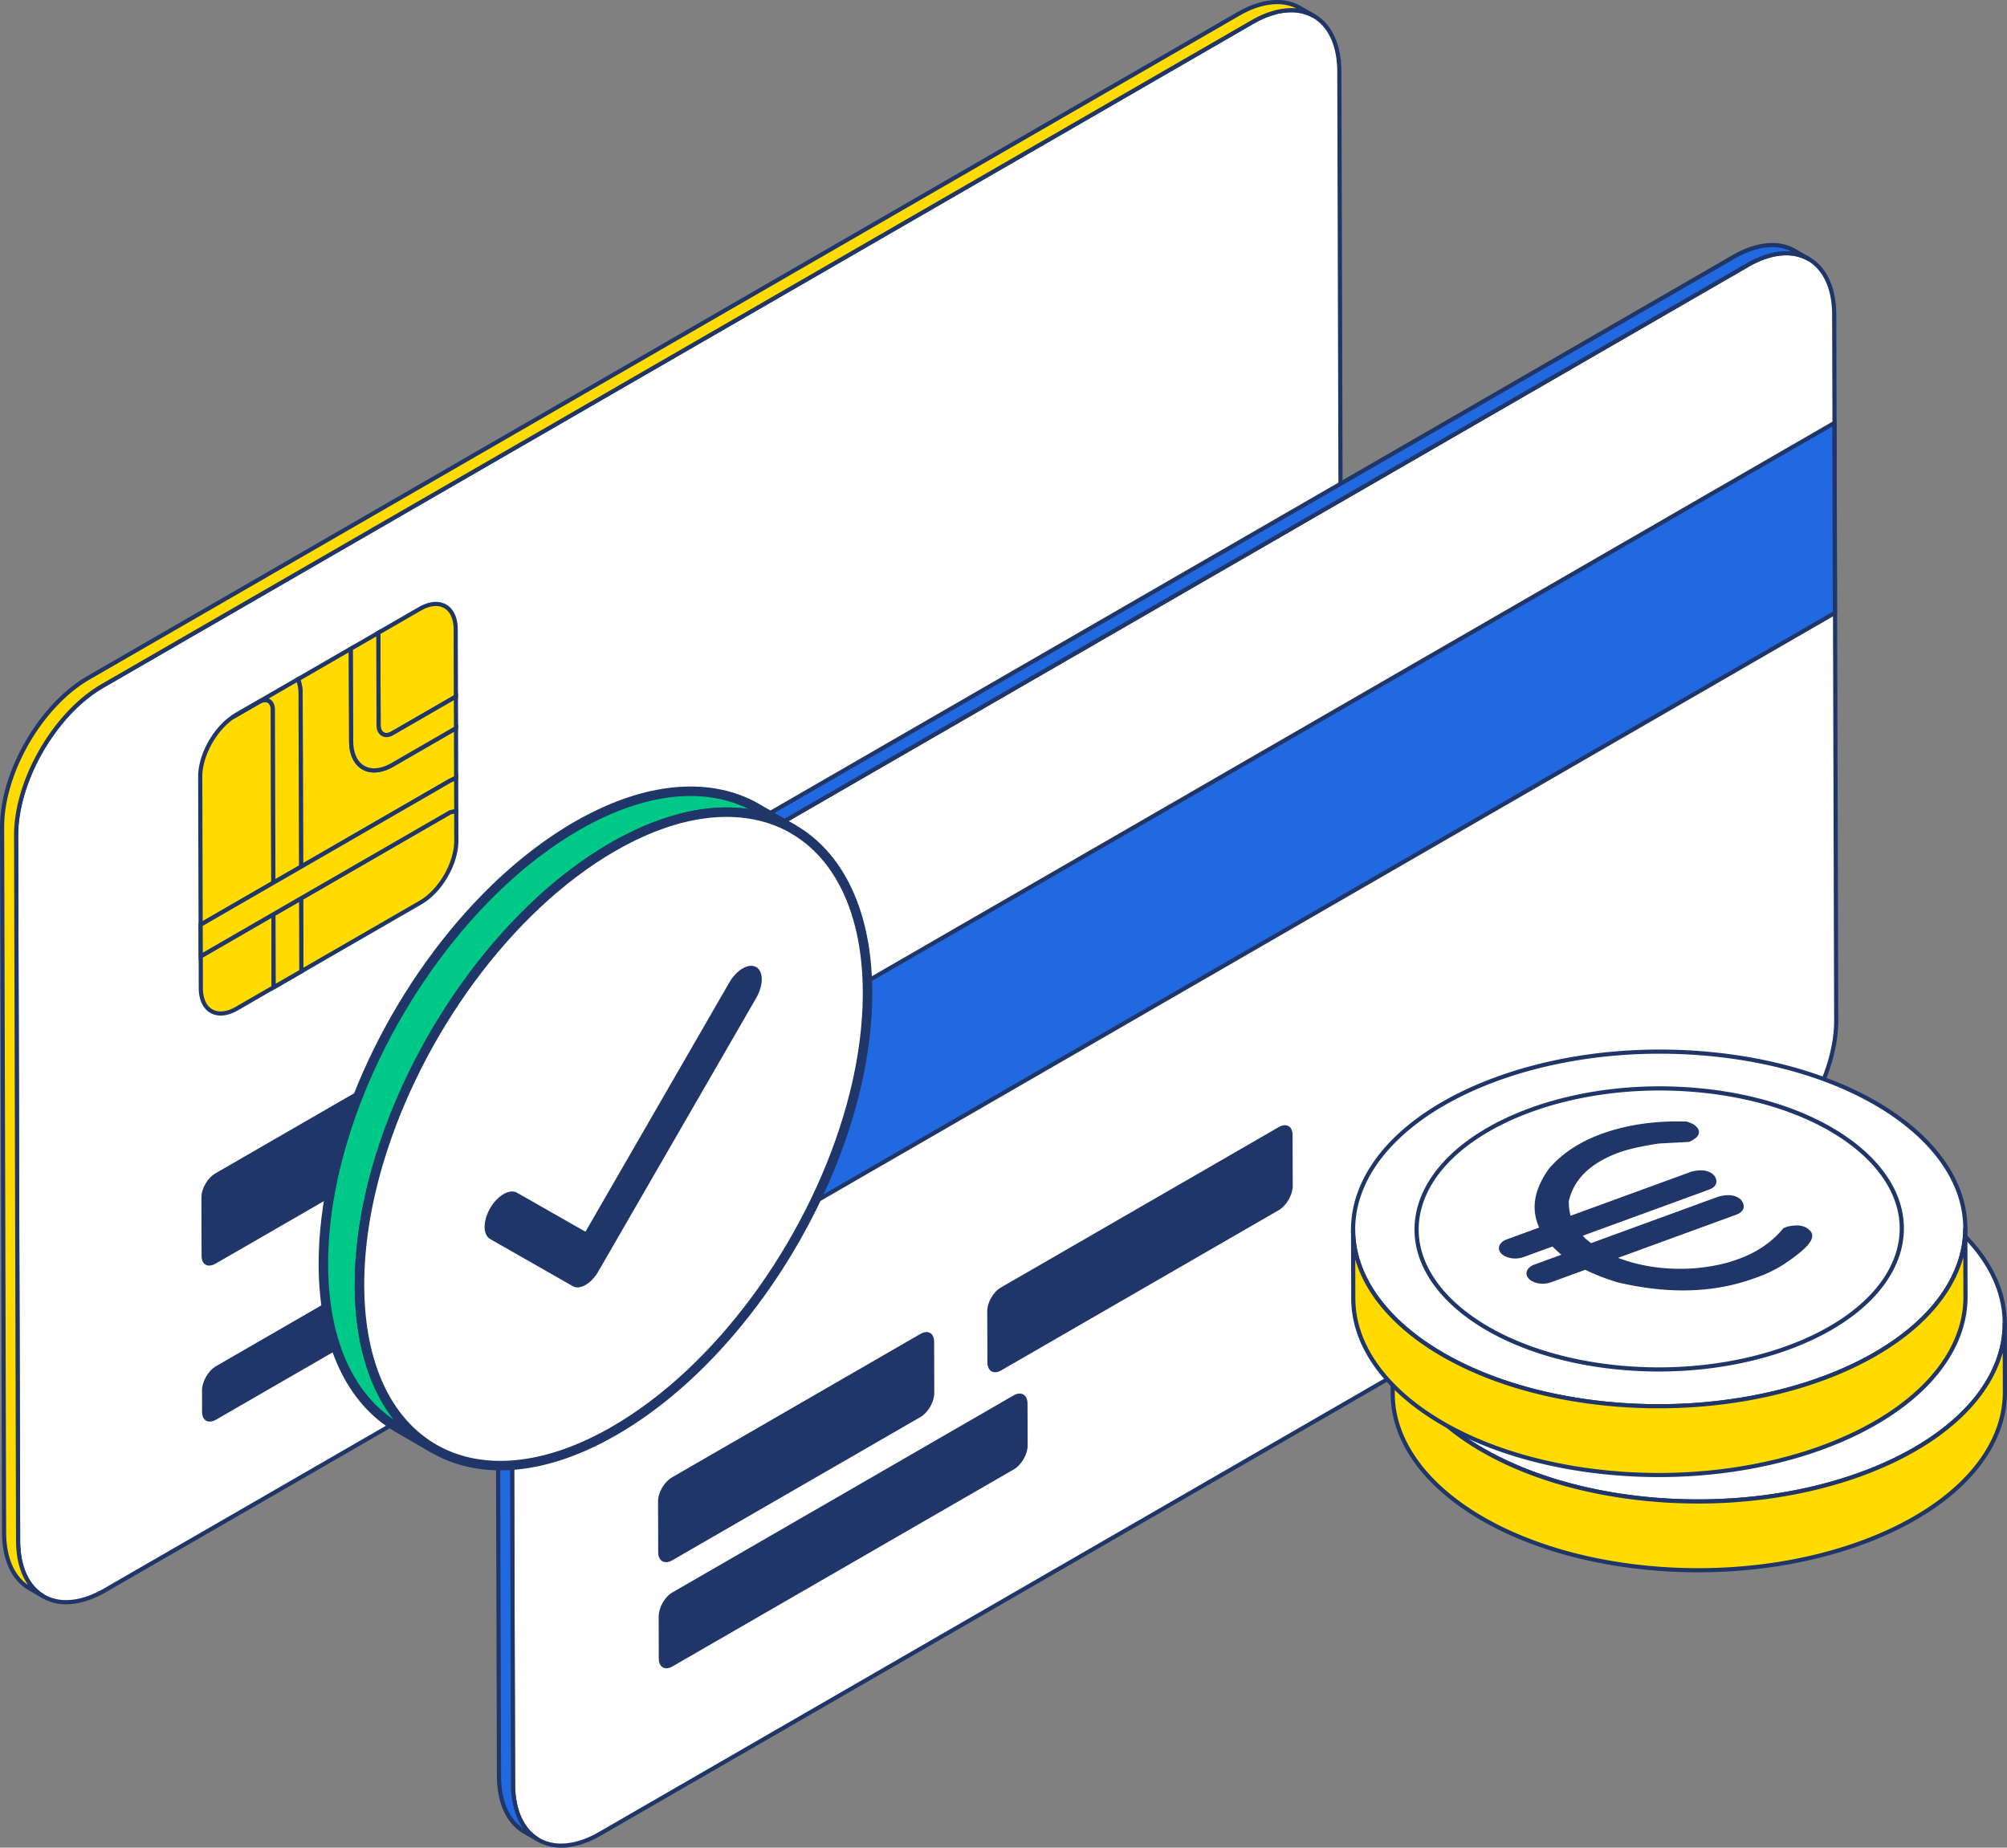<svg xmlns="http://www.w3.org/2000/svg" viewBox="0 0 2537.37 2336"><rect x="0" y="0" width="2537.37" height="2336" fill="#808080" stroke="none"/><defs><style>.cls-1{fill:#fff;}.cls-2{fill:#213668;}.cls-3{fill:#ffdb00;}.cls-4{fill:#2169e1;}.cls-5{fill:#00c886;}</style></defs><g id="Calque_2" data-name="Calque 2"><g id="Calque_1-2" data-name="Calque 1"><path class="cls-1" d="M1583.33,27.88c60.42-34.85,109.74-6.73,110,62.69l2.53,891.52c.2,69.8-48.81,154.29-109.24,189.22L132.86,2010.54c-60.41,34.92-109.74,7.21-110-62.63l-2.53-891.54C20.2,987,69.21,902.1,129.62,867.19Z"></path><path class="cls-2" d="M1583.33,27.88l1.31,2.28c17.3-10,33.53-14.61,47.73-14.61a55.41,55.41,0,0,1,23.55,5c10.51,4.9,19.1,13.31,25.16,25.07s9.51,26.87,9.56,45l2.53,891.52h0v.43c0,34.25-12.06,72.36-31.65,106.15s-46.64,63.24-76.26,80.35L131.55,2008.26c-17.39,10-33.69,14.73-48,14.73a55.29,55.29,0,0,1-23.46-5c-10.48-4.89-19-13.28-25.06-25s-9.48-26.9-9.53-45.09L23,1056.36V1056c0-34,12.06-72.15,31.65-106s46.64-63.41,76.26-80.52L1584.64,30.16l-1.31-2.28L1582,25.6,128.3,864.9c-30.67,17.75-58.22,47.94-78.19,82.45S17.76,1020.71,17.75,1056v.39l2.53,891.55c.07,25.12,6.39,45.16,17.55,59a56.1,56.1,0,0,0,20.08,15.87,60.44,60.44,0,0,0,25.69,5.45c15.42,0,32.59-5,50.58-15.44l1453.71-839.23c30.67-17.74,58.22-47.83,78.19-82.28s32.35-73.31,32.36-108.79v-.44h0l-2.53-891.51c-.08-25-6.42-45.06-17.61-58.93a56.44,56.44,0,0,0-20.16-15.9,60.63,60.63,0,0,0-25.77-5.46c-15.36,0-32.45,5-50.36,15.32Z"></path><path class="cls-3" d="M1643.53,10.05c-19.94-11.59-47.55-10-78,7.58L111.88,856.87C51.46,891.79,2.45,976.69,2.64,1046.08L5.18,1937.6c.09,34.67,12.29,58.9,31.93,70.35l17.71,10.28c-19.61-11.41-31.8-35.64-31.91-70.32l-2.53-891.54C20.2,987,69.21,902.1,129.62,867.19L1583.33,27.88c30.41-17.53,58-19.1,78-7.55Z"></path><path class="cls-2" d="M1643.53,10.05l1.32-2.28A59.42,59.42,0,0,0,1614.67,0c-15.37,0-32.48,5-50.41,15.35L110.57,854.59C79.88,872.33,52.34,902.52,32.36,937S0,1010.41,0,1045.69v.4H0L2.55,1937.6c0,17.65,3.16,32.75,8.87,45s14,21.61,24.36,27.62l17.72,10.29,2.65-4.56c-9.3-5.42-16.89-13.87-22.21-25.27s-8.34-25.74-8.39-42.77L23,1056.36V1056c0-34,12.06-72.15,31.65-106s46.64-63.41,76.26-80.52L1584.64,30.16h0c17.3-10,33.54-14.6,47.75-14.6a54.34,54.34,0,0,1,27.57,7l2.64-4.56L1644.85,7.77h0l-1.32,2.28-1.32,2.27L1660,22.61l2.64-4.56a59.52,59.52,0,0,0-30.21-7.75c-15.36,0-32.46,5-50.38,15.3h0L128.3,864.9c-30.67,17.75-58.22,47.94-78.19,82.45S17.76,1020.71,17.75,1056v.39l2.53,891.55c0,17.65,3.18,32.75,8.89,45s14,21.6,24.33,27.6l2.65-4.56-17.72-10.28h0c-9.33-5.44-16.92-13.9-22.24-25.3s-8.34-25.75-8.38-42.78L5.27,1046.08h0v-.38c0-34,12.06-72.17,31.65-106s46.65-63.41,76.28-80.52L1566.89,19.91c17.31-10,33.56-14.64,47.78-14.64a54.09,54.09,0,0,1,27.53,7.05h0Z"></path><path class="cls-3" d="M327.56,887.45,293.82,907c-22.82,15.75-40.76,48.27-40.69,75.27l.77,267c.1,28.84,20.4,40.42,45.48,25.94L531.74,1141c25.08-14.45,45.24-49.4,45.17-78.2l-.1-37.72-7.74,1.94L380.73,1135.7,381,1228l-35,20.23-.28-92.32L253.79,1209l-.11-39.94L345.59,1116,345,897.39C344.93,886.32,337.2,881.91,327.56,887.45Zm116-67.35-66.85,38.65A50.59,50.59,0,0,1,380,877.16l.61,218.64L569,987l7.72-3.69-.17-62.79L496.16,967c-28.62,16.5-52.16,3.08-52.23-30.13Zm87.12-50.29-52.41,30.27.32,116.72c.05,11.07,8.12,15.64,17.43,10.28l80.34-46.4-.24-85C576.07,766.91,555.76,755.36,530.7,769.81Z"></path><path class="cls-2" d="M327.56,887.45l-1.32-2.28-33.83,19.56-.08.06C280.51,913,270.12,925.28,262.62,939s-12.12,29-12.13,43v.16l.77,267c0,10.63,2.71,19.28,7.59,25.38a24.73,24.73,0,0,0,8.86,7A26.56,26.56,0,0,0,279,1284c6.71,0,14.06-2.18,21.7-6.59l232.37-134.17h0c13-7.53,24.57-20.17,32.94-34.62s13.53-30.73,13.55-45.73v-.14l-.11-41.1-11.37,2.86-190,109.66.27,92.32-29.76,17.19-.27-92.32-91.91,53.1-.11-33.87,91.91-53.09-.62-220.13c0-4.34-1.08-8-3.25-10.74a10.88,10.88,0,0,0-4-3.14,11.62,11.62,0,0,0-5-1.07,18.49,18.49,0,0,0-9.13,2.73h0l1.32,2.28,1.31,2.28a13.47,13.47,0,0,1,6.51-2,6.59,6.59,0,0,1,2.78.58,6.27,6.27,0,0,1,2.92,3,13.82,13.82,0,0,1,1.26,6.16l.61,217.07L251,1167.57l.13,46,91.91-53.1.28,92.32,40.28-23.26-.28-92.32,186.71-107.77,4.11-1,.1,34.35h0v.15c0,13.77-4.87,29.32-12.84,43.09s-19,25.79-31,32.69h0L298.06,1272.85c-7,4.06-13.52,5.9-19.07,5.89a21.12,21.12,0,0,1-9.05-1.91,20.69,20.69,0,0,1-9.64-9.68c-2.35-4.6-3.74-10.63-3.77-18l-.77-267h0v-.13c0-12.9,4.33-27.39,11.49-40.51s17.1-24.88,28.07-32.44l-1.5-2.16,1.32,2.28,33.74-19.51h0Zm116-67.35-1.32-2.28-68.8,39.77.81,2.1a47.7,47.7,0,0,1,3.09,17.48l.62,223.18,192.21-111,9.14-4.37-.19-69-84.3,48.67c-8,4.61-15.42,6.7-21.84,6.7a24.94,24.94,0,0,1-10.65-2.25A24.38,24.38,0,0,1,451,957.74c-2.77-5.39-4.4-12.41-4.41-20.93l-.37-121.26-3.94,2.27,1.32,2.28h-2.64l.36,116.71c0,12.22,3.11,22.13,8.71,29.09a28.37,28.37,0,0,0,10.11,8A30.27,30.27,0,0,0,473,976.64c7.57,0,15.87-2.44,24.47-7.4l76.43-44.13.15,56.58-6.31,3L383.23,1091.24l-.6-214.09a53.32,53.32,0,0,0-3.44-19.35l-2.46,1,1.32,2.28,66.84-38.65-1.31-2.28h0Zm87.12-50.29-1.32-2.28-53.73,31L476,916.8h0c0,4.41,1.18,8.17,3.43,10.9a11.38,11.38,0,0,0,4.07,3.16,12,12,0,0,0,5.09,1.09,17.67,17.67,0,0,0,8.78-2.6h0L579,882.2l-.24-86.5c0-10.61-2.69-19.26-7.57-25.35a24.68,24.68,0,0,0-8.86-7,26.53,26.53,0,0,0-11.28-2.4c-6.7,0-14.05,2.18-21.69,6.58l1.32,2.28,1.32,2.28c7-4.05,13.5-5.88,19.05-5.87a21.31,21.31,0,0,1,9.06,1.9,20.63,20.63,0,0,1,9.62,9.67c2.35,4.59,3.74,10.61,3.76,17.92l.23,83.45-79,45.64h0a12.52,12.52,0,0,1-6.15,1.89,6.85,6.85,0,0,1-2.88-.6,6.65,6.65,0,0,1-3.1-3.07,13.49,13.49,0,0,1-1.34-6.23h0l-.32-115.19L532,772.09Z"></path><path class="cls-3" d="M380.73,1135.7l-35,20.23.28,92.32L381,1228Zm-4-277L298.31,904l-4.49,3,33.74-19.51c9.64-5.54,17.37-1.13,17.41,9.94l.62,218.6,35-20.19L380,877.16A50.59,50.59,0,0,0,376.73,858.75Z"></path><path class="cls-2" d="M380.73,1135.7l-1.32-2.28-36.34,21,.29,98.39,40.28-23.26-.29-98.39-3.94,2.27,1.32,2.28h-2.64l.27,90.79-29.76,17.19-.26-86.24L382,1138l-1.31-2.28h0Zm-4-277-1.32-2.28-78.48,45.27-4.56,3,2.77,4.48,33.74-19.51h0a13.5,13.5,0,0,1,6.51-2,6.59,6.59,0,0,1,2.78.58,6.21,6.21,0,0,1,2.91,3,13.67,13.67,0,0,1,1.27,6.16l.62,223.14,40.28-23.22-.61-220.17a53.32,53.32,0,0,0-3.44-19.35l-1.11-2.88-2.67,1.55,1.32,2.28-2.46.94a47.7,47.7,0,0,1,3.09,17.48l.6,217.11-29.75,17.15-.61-214.05c0-4.34-1.08-8-3.25-10.74a11,11,0,0,0-4-3.14,11.62,11.62,0,0,0-5-1.07,18.49,18.49,0,0,0-9.13,2.73L292.5,904.67l1.32,2.29,1.46,2.19,4.42-2.93L378,861l-1.31-2.28-2.46.94Z"></path><polygon class="cls-3" points="568.97 987.04 380.6 1095.8 345.58 1115.99 253.68 1169.08 253.79 1209.02 345.7 1155.93 380.73 1135.7 569.07 1026.98 576.81 1025.04 576.69 983.35 568.97 987.04"></polygon><polygon class="cls-2" points="568.97 987.04 567.65 984.76 379.29 1093.52 344.27 1113.71 344.27 1113.71 251.04 1167.57 251.17 1213.58 347.02 1158.21 382.04 1137.98 570.07 1029.45 579.45 1027.09 579.31 979.18 567.74 984.71 567.65 984.76 568.97 987.04 570.1 989.42 574.07 987.53 574.17 1022.98 568.07 1024.52 379.41 1133.42 344.39 1153.65 256.42 1204.47 256.31 1170.6 346.9 1118.27 346.9 1118.27 381.92 1098.08 570.28 989.33 568.97 987.04 570.1 989.42 568.97 987.04"></polygon><path class="cls-3" d="M478.29,800.08l-34.71,20,.35,116.72C444,970,467.54,983.45,496.16,967l80.36-46.39-.14-39.88L496,927.08c-9.31,5.36-17.38.79-17.43-10.28Z"></path><path class="cls-2" d="M478.29,800.08,477,797.8l-36,20.78.36,118.24c0,12.22,3.11,22.13,8.71,29.09a28.37,28.37,0,0,0,10.11,8A30.27,30.27,0,0,0,473,976.64c7.57,0,15.87-2.44,24.47-7.4l81.69-47.17L579,876.13,494.72,924.8h0a12.52,12.52,0,0,1-6.15,1.89,6.85,6.85,0,0,1-2.88-.6,6.65,6.65,0,0,1-3.1-3.07,13.49,13.49,0,0,1-1.34-6.23h0l-.34-121.26L477,797.8l1.32,2.28h-2.64L476,916.8h0c0,4.41,1.18,8.17,3.43,10.9a11.38,11.38,0,0,0,4.07,3.16,12,12,0,0,0,5.09,1.09,17.67,17.67,0,0,0,8.78-2.6h0l76.4-44.12.12,33.8-79,45.63c-8,4.61-15.42,6.7-21.84,6.7a24.94,24.94,0,0,1-10.65-2.25A24.38,24.38,0,0,1,451,957.74c-2.77-5.39-4.4-12.41-4.41-20.93l-.35-115.19,33.38-19.26-1.31-2.28h0Z"></path><path class="cls-2" d="M470.57,1369,272.26,1483.52c-9.63,5.54-17.64,19-17.59,30.13l.18,74.21c0,11.14,8.1,15.35,17.74,9.74l198.3-114.49c9.31-5.33,17.32-18.86,17.3-29.93L488,1379C487.94,1367.83,479.89,1363.63,470.57,1369Z"></path><path class="cls-2" d="M774.94,1193.27l-1,.58L639.5,1271.48l-39.65,22.86-23.21,13.43c-9.64,5.56-17.34,18.89-17.31,30l.22,74.21c0,11.13,7.76,15.5,17.43,9.94l81.56-47.08,48.51-28,68.22-39.4c9.63-5.56,17.32-18.86,17.27-30l-.14-58.4,0-15.81C792.31,1192.15,784.57,1187.74,774.94,1193.27Z"></path><path class="cls-2" d="M1079.3,1017.59l-46.52,26.82-57.3,33.11-36.3,20.94L881,1132.08c-9.63,5.54-17.34,18.86-17.3,29.93l.18,74.24c.06,11.11,7.79,15.48,17.43,9.91l58.19-33.55,36.3-21,63.1-36.42,40.73-23.51a21,21,0,0,0,1.9-1.23c8.47-6,15.41-18.38,15.37-28.73l0-12.2-.17-62C1096.67,1016.39,1088.63,1012.15,1079.3,1017.59Z"></path><path class="cls-2" d="M1383.35,842l-75.61,43.63-39.53,22.82-82.82,47.84c-9.64,5.57-17.36,18.86-17.31,30v3.86l.14,51.49,0,18.82c0,11.11,7.79,15.55,17.42,9.91l15.47-8.88,48.6-28.09,133.93-77.32c9.63-5.53,17.65-19,17.63-30.13l-.22-74.21C1401.06,840.64,1393,836.44,1383.35,842Z"></path><path class="cls-2" d="M701.38,1479.93,273,1727.3c-9.64,5.57-17.62,19.37-17.6,30.48l.07,27.33c0,11.07,8.1,15.31,17.73,9.74l428.42-247.37c9.63-5.57,17.65-19.07,17.63-30.13l-.07-27.34C719.1,1478.94,711,1474.36,701.38,1479.93Z"></path><path class="cls-2" d="M1119.53,1238.51l-21.06,12.13L810.66,1416.79l-.32.21c-9.64,5.57-17.33,19.27-17.31,30.34l.07,27.33c0,11.07,7.81,15.48,17.44,9.88l309.18-178.49c9.63-5.57,17.34-18.9,17.3-30l-.07-27.3C1136.9,1237.66,1129.17,1232.94,1119.53,1238.51Z"></path><path class="cls-1" d="M2209.3,335.11c60.42-34.84,109.44-6.59,109.62,62.87l2.55,891.89c.19,69.43-48.5,154.13-108.92,189.05l-1454,839.44c-60.43,34.92-109.76,6.8-109.95-62.66l-2.53-891.89c-.2-69.39,48.81-154.3,109.23-189.22Z"></path><path class="cls-2" d="M2209.3,335.11l1.32,2.29c17.26-10,33.43-14.58,47.58-14.58a55,55,0,0,1,23.5,5c10.48,4.91,19,13.34,25.07,25.12s9.47,26.92,9.52,45.07l2.54,891.89v.39c0,34.07-12,72.15-31.49,106s-46.48,63.31-76.11,80.42l-1454,839.44c-17.31,10-33.56,14.65-47.77,14.65a55.36,55.36,0,0,1-23.54-5c-10.5-4.9-19.09-13.31-25.14-25.07s-9.5-26.87-9.55-45l-2.53-891.89v-.42c0-34,12.07-72.16,31.65-106s46.65-63.4,76.27-80.5l1454-839.48-1.32-2.29-1.32-2.28L754,1172.31c-30.67,17.74-58.22,47.93-78.19,82.43s-32.34,73.36-32.36,108.64c0,.15,0,.29,0,.44l2.52,891.89c.07,25,6.41,45.06,17.6,58.93a56.38,56.38,0,0,0,20.14,15.9,60.58,60.58,0,0,0,25.76,5.46c15.37,0,32.48-5,50.41-15.36l1454-839.44c30.68-17.74,58.15-47.89,78-82.35s32.19-73.29,32.2-108.58v-.4L2321.56,398c-.07-25.05-6.38-45.11-17.53-59a56.22,56.22,0,0,0-20.1-15.93,60.31,60.31,0,0,0-25.73-5.48c-15.3,0-32.34,5-50.22,15.28Z"></path><path class="cls-4" d="M2269.18,317.25c-19.84-11.55-47.29-9.91-77.6,7.58l-1454,839.45c-60.42,34.91-109.43,119.82-109.23,189.21l2.53,891.92c.1,34.51,12.33,58.81,32,70.25L680.58,2326c-19.68-11.42-31.9-35.74-32-70.25l-2.53-891.89c-.2-69.39,48.81-154.3,109.23-189.22l1454-839.48c30.34-17.49,57.76-19.09,77.63-7.58Z"></path><path class="cls-2" d="M2269.18,317.25l1.32-2.28a58.82,58.82,0,0,0-30-7.73c-15.31,0-32.36,5-50.24,15.31L736.22,1162c-30.68,17.74-58.23,47.92-78.2,82.42s-32.34,73.37-32.35,108.64v.44h0l2.53,891.92c0,17.56,3.18,32.64,8.91,44.88s14.06,21.63,24.39,27.64h0l17.76,10.29,2.64-4.56c-9.34-5.42-16.94-13.9-22.28-25.3s-8.36-25.73-8.41-42.68l-2.53-891.89v-.42c0-34,12.07-72.16,31.65-106s46.65-63.4,76.27-80.5l1454-839.48c17.28-10,33.46-14.6,47.6-14.59a53.86,53.86,0,0,1,27.38,7l2.65-4.56L2270.5,315h0l-1.32,2.28-1.32,2.28,17.74,10.28,2.65-4.56a59.21,59.21,0,0,0-30-7.71c-15.3,0-32.34,5-50.24,15.29L754,1172.31c-30.67,17.74-58.22,47.93-78.19,82.43s-32.34,73.36-32.36,108.64c0,.15,0,.29,0,.44l2.52,891.89c.06,17.56,3.19,32.65,8.91,44.89s14.06,21.63,24.41,27.62l2.64-4.55-17.75-10.29h0c-9.33-5.43-16.93-13.91-22.27-25.31s-8.37-25.72-8.42-42.66l-2.52-891.93h0c0-.14,0-.28,0-.42,0-34,12.07-72.16,31.65-106s46.65-63.4,76.27-80.5L2192.9,327.11c17.27-10,33.46-14.61,47.61-14.6a53.59,53.59,0,0,1,27.34,7h0Z"></path><path class="cls-2" d="M1163.58,1686.5l-314,181.32c-9.65,5.54-17.67,19.07-17.61,30.17l.16,64.61c0,11.07,8.12,15.62,17.76,10.08l314-181.25c9.63-5.61,17.34-19.27,17.28-30.38l-.17-64.61C1181,1685.37,1173.21,1681,1163.58,1686.5Z"></path><path class="cls-2" d="M1616.44,1425.09l-351,202.64c-9.65,5.54-17.32,18.86-17.3,29.93l.2,64.61c0,11.11,7.76,15.86,17.39,10.32l351-202.64c9.64-5.57,17.65-19.41,17.63-30.55l-.2-64.57C1634.14,1423.72,1626.07,1419.49,1616.44,1425.09Z"></path><path class="cls-2" d="M1281.61,1764.09,850,2013.34c-9.64,5.54-17.3,19.2-17.27,30.34l.14,53.16c0,11.07,7.77,15.51,17.4,9.95l431.65-249.18c9.33-5.43,17.34-18.93,17.29-30l-.15-53.2C1299,1763.31,1291,1758.73,1281.61,1764.09Z"></path><polygon class="cls-4" points="2319.1 534.75 646.22 1500.58 646.91 1740.67 2319.8 774.84 2319.1 534.75"></polygon><polygon class="cls-2" points="2319.1 534.75 2317.78 532.47 643.58 1499.06 644.28 1745.22 2322.43 776.36 2321.72 530.2 2317.78 532.47 2319.1 534.75 2316.46 534.76 2317.16 773.32 649.53 1736.11 648.86 1502.1 2320.41 537.03 2319.1 534.75 2316.46 534.76 2319.1 534.75"></polygon><path class="cls-1" d="M2216,1453.39c80.6,8.24,150.79,30.37,204.62,61.39,86.79,50,131,123.11,107.73,198.38-14.6,47-53.5,88-107.83,119.33-86.57,50-212.33,75.59-341.51,62.36-80.55-8.28-150.73-30.42-204.56-61.43-86.8-50-131.09-123.08-107.8-198.34,14.61-47,53.5-88,107.84-119.34C1961,1465.76,2086.79,1440.15,2216,1453.39Z"></path><path class="cls-2" d="M2216,1453.39l-.27,2.62c80.28,8.21,150.14,30.26,203.58,61,35.39,20.4,63.58,44.63,82.87,71.15s29.7,55.3,29.7,85a132,132,0,0,1-6,39.17h0c-7.17,23.07-20.32,44.73-38.45,64.53s-41.22,37.74-68.19,53.31c-70.81,40.9-168.34,65.47-272.44,65.46a663.37,663.37,0,0,1-67.49-3.44c-80.22-8.25-150.06-30.3-203.51-61.09-35.41-20.4-63.61-44.63-82.91-71.15s-29.72-55.29-29.72-85a131.69,131.69,0,0,1,6-39.13h0c7.17-23.07,20.32-44.73,38.45-64.53s41.21-37.73,68.19-53.31c70.8-40.89,168.33-65.46,272.44-65.46a663.06,663.06,0,0,1,67.48,3.45l.27-2.62.27-2.62a668.18,668.18,0,0,0-68-3.47c-104.94,0-203.25,24.7-275.08,66.16-27.36,15.8-50.88,34-69.44,54.31s-32.16,42.6-39.6,66.53h0a137.35,137.35,0,0,0-6.27,40.69c0,31,10.89,60.86,30.73,88.1s48.62,51.92,84.54,72.61c54.22,31.24,124.74,53.45,205.61,61.77a667.88,667.88,0,0,0,68,3.47c104.93,0,203.24-24.71,275.07-66.17,27.37-15.79,50.89-34,69.45-54.31s32.15-42.6,39.59-66.52h0a137.19,137.19,0,0,0,6.28-40.72c0-31-10.88-60.85-30.71-88.1s-48.59-51.92-84.5-72.61c-54.22-31.24-124.75-53.45-205.67-61.73Z"></path><path class="cls-1" d="M2201.76,1499.19c63.87,6.54,119.5,24.07,162.16,48.65,68.78,39.63,103.84,97.57,85.38,157.22-11.58,37.24-42.4,69.71-85.46,94.57-68.61,39.61-168.27,59.9-270.65,49.42-63.83-6.56-119.45-24.11-162.11-48.69-68.79-39.62-103.89-97.53-85.43-157.18,11.57-37.24,42.4-69.71,85.46-94.57C1999.72,1509,2099.38,1488.7,2201.76,1499.19Z"></path><path class="cls-2" d="M2201.76,1499.19l-.27,2.62c63.55,6.5,118.84,24,161.11,48.32,28,16.13,50.28,35.29,65.51,56.23s23.43,43.63,23.44,67a104.29,104.29,0,0,1-4.77,30.88h0c-5.65,18.19-16,35.29-30.35,50.94s-32.57,29.82-53.91,42.14c-56,32.35-133.22,51.81-215.64,51.8a526.83,526.83,0,0,1-53.42-2.72c-63.51-6.53-118.79-24-161.07-48.35-28-16.13-50.29-35.29-65.53-56.23s-23.45-43.63-23.46-67a104.1,104.1,0,0,1,4.77-30.85h0c5.65-18.19,16-35.29,30.35-50.93s32.57-29.83,53.91-42.14c56-32.35,133.22-51.82,215.63-51.81a524,524,0,0,1,53.43,2.73l.27-2.62.27-2.62a529.17,529.17,0,0,0-54-2.76c-83.24,0-161.24,19.6-218.27,52.51-21.72,12.55-40.41,27-55.16,43.15s-25.58,33.88-31.5,52.93h0a109.42,109.42,0,0,0-5,32.41c0,24.66,8.68,48.48,24.46,70.14s38.64,41.26,67.16,57.7c43,24.79,99,42.42,163.16,49a531.68,531.68,0,0,0,54,2.75c83.25,0,161.24-19.59,218.27-52.51,21.73-12.54,40.41-27,55.17-43.15s25.57-33.87,31.49-52.92h0a109.24,109.24,0,0,0,5-32.43c0-24.66-8.67-48.47-24.44-70.14s-38.62-41.27-67.14-57.7c-43-24.8-99-42.42-163.2-49Z"></path><path class="cls-3" d="M2534.49,1672.85l.24,86.93a134.29,134.29,0,0,1-6.16,40.31c-14.6,47-53.5,88-107.84,119.33-86.57,50-212.33,75.6-341.51,62.36-80.54-8.28-150.72-30.42-204.56-61.43-71.18-41-113.78-97.54-114-158.06l-.24-86.93c.17,60.52,42.76,117.05,114,158.06,53.83,31,124,53.15,204.56,61.43,129.18,13.23,254.94-12.38,341.51-62.36,54.33-31.37,93.23-72.34,107.83-119.33A134.62,134.62,0,0,0,2534.49,1672.85Z"></path><path class="cls-2" d="M2534.49,1672.85h-2.64l.25,86.93v.37a131.9,131.9,0,0,1-6,39.16h0c-7.17,23.07-20.33,44.73-38.45,64.54s-41.22,37.73-68.19,53.3c-70.82,40.9-168.34,65.47-272.45,65.46a663,663,0,0,1-67.48-3.44c-80.22-8.24-150.07-30.3-203.51-61.09-35.34-20.36-63.5-44.53-82.79-71s-29.76-55.17-29.84-84.81l-.25-86.93h-5.27c.09,30.89,11,60.72,30.85,87.9s48.58,51.79,84.42,72.44c54.22,31.24,124.74,53.45,205.61,61.77a667.88,667.88,0,0,0,68,3.47c104.93,0,203.24-24.71,275.07-66.17,27.37-15.79,50.89-34,69.45-54.31s32.15-42.6,39.59-66.52h0a137.18,137.18,0,0,0,6.28-40.71v-.37h-5.27v.38a131.88,131.88,0,0,1-6,39.16h0c-7.17,23.07-20.32,44.73-38.45,64.53s-41.22,37.74-68.19,53.31c-70.81,40.89-168.34,65.47-272.44,65.46a663.37,663.37,0,0,1-67.49-3.44c-80.22-8.25-150.06-30.3-203.51-61.09-35.34-20.36-63.49-44.53-82.79-71s-29.75-55.16-29.84-84.8h-5.27l.25,86.94c.08,30.88,11,60.71,30.85,87.89s48.57,51.79,84.42,72.44c54.22,31.24,124.74,53.46,205.6,61.77a668.18,668.18,0,0,0,68,3.47c104.94,0,203.25-24.7,275.08-66.17,27.36-15.79,50.88-34,69.44-54.31s32.16-42.6,39.6-66.52h0a137.29,137.29,0,0,0,6.28-40.72v-.38l-.25-86.93h-2.63Z"></path><path class="cls-1" d="M2166.14,1333c80.59,8.25,150.79,30.38,204.62,61.39,86.78,50,131,123.12,107.73,198.38-14.61,47-53.5,88-107.84,119.34-86.57,50-212.33,75.59-341.51,62.35-80.54-8.28-150.73-30.41-204.56-61.43-86.79-50-131.09-123.07-107.79-198.34,14.6-47,53.5-88,107.83-119.33C1911.19,1345.4,2037,1319.78,2166.14,1333Z"></path><path class="cls-2" d="M2166.14,1333l-.27,2.62c80.27,8.21,150.13,30.26,203.57,61.06,35.4,20.39,63.58,44.62,82.87,71.14s29.7,55.3,29.71,85A131.9,131.9,0,0,1,2476,1592h0c-7.17,23.07-20.32,44.72-38.44,64.53s-41.22,37.73-68.2,53.3c-70.81,40.9-168.34,65.47-272.44,65.46a663,663,0,0,1-67.48-3.44c-80.22-8.24-150.07-30.3-203.51-61.09-35.41-20.4-63.61-44.62-82.91-71.14s-29.72-55.3-29.73-85a132.06,132.06,0,0,1,6-39.13h0c7.17-23.07,20.32-44.73,38.45-64.53s41.22-37.74,68.19-53.31c70.81-40.9,168.34-65.47,272.44-65.46a663.37,663.37,0,0,1,67.49,3.44l.27-2.62.26-2.62a667.88,667.88,0,0,0-68-3.47c-104.93,0-203.25,24.7-275.07,66.16-27.37,15.8-50.89,34-69.45,54.32s-32.15,42.6-39.59,66.52h0a137.1,137.1,0,0,0-6.28,40.69c0,31,10.9,60.86,30.74,88.11s48.62,51.91,84.54,72.61c54.22,31.23,124.74,53.45,205.6,61.76a668,668,0,0,0,68,3.47c104.94,0,203.25-24.7,275.08-66.16,27.36-15.8,50.88-34,69.44-54.31s32.16-42.6,39.6-66.53h0a137.27,137.27,0,0,0,6.27-40.72c0-31-10.88-60.86-30.71-88.11s-48.59-51.92-84.5-72.61c-54.22-31.24-124.75-53.45-205.67-61.73Z"></path><path class="cls-1" d="M2151.92,1378.82c63.87,6.54,119.51,24.08,162.16,48.66,68.78,39.63,103.84,97.56,85.38,157.21-11.57,37.24-42.4,69.71-85.46,94.57-68.61,39.61-168.27,59.91-270.65,49.42-63.83-6.56-119.45-24.1-162.11-48.68-68.78-39.63-103.89-97.54-85.43-157.19,11.58-37.24,42.41-69.71,85.46-94.57C1949.88,1388.63,2049.55,1368.33,2151.92,1378.82Z"></path><path class="cls-2" d="M2151.92,1378.82l-.27,2.62c63.56,6.5,118.85,24,161.12,48.32,28,16.13,50.28,35.29,65.51,56.23s23.43,43.64,23.43,67a104.21,104.21,0,0,1-4.76,30.87h0c-5.66,18.19-16,35.28-30.35,50.93s-32.58,29.82-53.92,42.14c-56,32.35-133.22,51.81-215.64,51.81a524,524,0,0,1-53.42-2.73c-63.51-6.53-118.79-24-161.06-48.35-28-16.13-50.3-35.28-65.54-56.22s-23.45-43.63-23.45-67a104.13,104.13,0,0,1,4.76-30.85h0c5.65-18.2,16-35.29,30.35-50.94s32.58-29.82,53.91-42.14c56-32.35,133.22-51.81,215.64-51.8a524,524,0,0,1,53.42,2.72l.27-2.62.27-2.62a528.8,528.8,0,0,0-54-2.75C2015,1373.46,1937,1393,1880,1426c-21.73,12.54-40.41,27-55.17,43.15S1799.22,1503,1793.3,1522h0a109.16,109.16,0,0,0-5,32.41c0,24.67,8.68,48.48,24.46,70.15s38.65,41.26,67.17,57.69c43,24.8,99,42.42,163.16,49a528.75,528.75,0,0,0,54,2.75c83.25,0,161.24-19.59,218.28-52.51,21.72-12.54,40.41-27,55.16-43.14s25.58-33.88,31.5-52.93h0a109.24,109.24,0,0,0,5-32.43c0-24.67-8.67-48.48-24.44-70.15s-38.63-41.26-67.14-57.69c-43.05-24.81-99-42.43-163.21-49Z"></path><path class="cls-3" d="M2484.65,1552.48l.25,86.93a134.87,134.87,0,0,1-6.16,40.31c-14.61,47-53.51,88-107.84,119.34-86.57,50-212.33,75.59-341.51,62.35-80.55-8.27-150.73-30.41-204.56-61.43-71.18-41-113.78-97.53-113.95-158.06l-.25-86.93c.17,60.53,42.77,117,113.95,158.06,53.83,31,124,53.15,204.56,61.43,129.18,13.24,254.94-12.37,341.51-62.35,54.34-31.37,93.23-72.35,107.84-119.34A134.55,134.55,0,0,0,2484.65,1552.48Z"></path><path class="cls-2" d="M2484.65,1552.48H2482l.24,86.93v.36a131.88,131.88,0,0,1-6,39.16h0c-7.17,23.07-20.32,44.73-38.45,64.53s-41.22,37.73-68.19,53.31c-70.81,40.89-168.34,65.46-272.44,65.46a663.4,663.4,0,0,1-67.49-3.45c-80.22-8.24-150.06-30.29-203.51-61.09-35.33-20.35-63.49-44.52-82.79-71s-29.75-55.17-29.84-84.8l-.25-86.94-5.26,0c.08,30.89,11,60.71,30.85,87.89s48.57,51.79,84.42,72.45c54.22,31.23,124.74,53.45,205.6,61.76a668.18,668.18,0,0,0,68,3.47c104.94,0,203.25-24.7,275.08-66.16,27.36-15.8,50.88-34,69.44-54.31s32.16-42.6,39.6-66.53h0a137.22,137.22,0,0,0,6.27-40.72v-.36H2482c0,.14,0,.26,0,.38A132.22,132.22,0,0,1,2476,1592h0c-7.17,23.07-20.32,44.72-38.44,64.53s-41.22,37.73-68.2,53.3c-70.81,40.9-168.34,65.47-272.44,65.46a663,663,0,0,1-67.48-3.44c-80.22-8.24-150.07-30.3-203.51-61.09-35.34-20.36-63.5-44.53-82.79-71s-29.76-55.17-29.85-84.81l-5.26,0,.24,86.93c.09,30.89,11,60.71,30.86,87.9s48.57,51.78,84.41,72.44c54.22,31.23,124.74,53.45,205.61,61.76a667.92,667.92,0,0,0,68,3.48c104.93,0,203.24-24.71,275.07-66.17,27.37-15.8,50.89-34,69.45-54.31s32.16-42.6,39.59-66.53h0a137.19,137.19,0,0,0,6.28-40.72v-.37l-.25-86.94h-2.63Z"></path><path class="cls-2" d="M2139.5,1423.7a44.14,44.14,0,0,0-7.36-3.11q-59.28-1.8-106.53,15.46-40.78,14.88-64.74,42.48-29.16,39.9-11.27,74.88L1906,1569.35c-8.31,3-10.78,9.4-5.51,14.22a13.8,13.8,0,0,0,2.5,1.81c5.77,3.33,14.92,4,22.08,1.43l38.43-14q3.27,3.53,7.06,7c2.75,2.51,5.66,4.94,8.77,7.3l-38.59,14.09c-8.31,3-10.77,9.4-5.51,14.23a14.3,14.3,0,0,0,2.5,1.81c5.76,3.32,14.92,4,22.07,1.42l44.4-16.21a255.12,255.12,0,0,0,42.76,16.53q94.86,22.08,170.13-5.41l4-1.45a159.41,159.41,0,0,0,32.29-15.69q43.65-28.86,32.92-38.69l-1.59-1.46a14.61,14.61,0,0,0-2.49-1.82q-7.26-4.18-21.08-1.28l-4.8,1.75q-21.87,26.32-57,39.14l-2.51.92q-22.78,8.32-53.87,11.19-57,4-104.78-15.89l155.56-56.8q12.54-4.59,5.69-14.34l-.53-.49a17.26,17.26,0,0,0-3-2.19q-8.05-4.65-22-1.12L2011,1574.79l-8.5-6.71-6.16-6.72,162.87-59.47q12.54-4.59,5.62-14.4l-.51-.49a17.12,17.12,0,0,0-2.89-2.11q-7.93-4.58-22-1.14l-155.55,56.8a68.33,68.33,0,0,1-3.06-22.35q9.92-43.41,65.12-63.57,17.78-6.5,51.14-11.54l37.37-1.94.63-.22q15.87-7.17,7.26-15l-.92-.85a11.38,11.38,0,0,0-1.88-1.33"></path><path class="cls-2" d="M2140.81,1421.42a46,46,0,0,0-7.81-3.33l-.38-.12-.4,0q-5.66-.17-11.2-.17-53,0-96.32,15.79-41.27,15.06-65.82,43.23l-.07.08-.07.1a106.69,106.69,0,0,0-13.89,24.88,68.18,68.18,0,0,0-4.69,24.26,62,62,0,0,0,7.09,28.49l2.35-1.2-.91-2.47-43.64,15.93a18.31,18.31,0,0,0-7.17,4.49,11,11,0,0,0-2.08,3.12,8.66,8.66,0,0,0-.76,3.58,8.76,8.76,0,0,0,1,4,11.83,11.83,0,0,0,2.67,3.48h0a17,17,0,0,0,3,2.16,28.48,28.48,0,0,0,13.93,3.36,30.55,30.55,0,0,0,10.36-1.74l38.43-14-.9-2.47-1.93,1.79q3.35,3.62,7.21,7.15h0q4.21,3.85,9,7.46l1.6-2.1-.91-2.48-38.59,14.09a18.19,18.19,0,0,0-7.17,4.49,11.2,11.2,0,0,0-2.08,3.12,8.86,8.86,0,0,0,.2,7.56,11.83,11.83,0,0,0,2.67,3.48h0a17.24,17.24,0,0,0,3,2.15,28.52,28.52,0,0,0,13.94,3.36,30.59,30.59,0,0,0,10.36-1.74l44.4-16.21-.91-2.48-1.18,2.35a258.14,258.14,0,0,0,43.19,16.71l.08,0,.07,0q42.49,9.88,81.2,9.9,48.19,0,90.43-15.4l4-1.45a161.64,161.64,0,0,0,32.81-16h0c11.76-7.77,20.62-14.53,26.66-20.39a46.34,46.34,0,0,0,7-8.24,19.13,19.13,0,0,0,1.89-3.83,11.27,11.27,0,0,0,.7-3.79,8.57,8.57,0,0,0-.77-3.6,9.3,9.3,0,0,0-2.21-3h0l-1.59-1.46a17.15,17.15,0,0,0-3-2.16,24.05,24.05,0,0,0-12.17-2.82,52.75,52.75,0,0,0-10.76,1.24l-.19,0-5.65,2.06-.45.55c-14.27,17.17-32.84,29.93-55.87,38.35l-2.51.91q-22.38,8.19-53.21,11l.24,2.63-.19-2.63q-9.48.66-18.69.67-45.7,0-84.89-16.37l-1,2.44.9,2.47,155.56-56.8a19,19,0,0,0,7-4.11,9.72,9.72,0,0,0,2.07-3,8.37,8.37,0,0,0,.73-3.49,10.73,10.73,0,0,0-.78-3.91,18.12,18.12,0,0,0-2.11-3.85l-.17-.24-.74-.68h0a19.43,19.43,0,0,0-3.46-2.53,24.32,24.32,0,0,0-12.36-3,47.85,47.85,0,0,0-11.57,1.61l-.12,0-161.63,59-7.18-5.66-3.36-3.67,159.17-58.12a19,19,0,0,0,7-4.11,9.56,9.56,0,0,0,2.07-3,8.73,8.73,0,0,0,.73-3.49,10.8,10.8,0,0,0-.8-4A18.34,18.34,0,0,0,2167,1486l-.16-.23-.72-.67h0a18.62,18.62,0,0,0-3.34-2.45,24.42,24.42,0,0,0-12.39-3,49.11,49.11,0,0,0-11.57,1.55l-.14,0-155.7,56.85.91,2.48,2.51-.77a66.12,66.12,0,0,1-3-19.46q0-1,0-2l-2.63-.08,2.57.58a72.14,72.14,0,0,1,20.51-36.29q15.77-15.4,42.94-25.38c11.57-4.23,28.49-8.07,50.64-11.42l-.4-2.6.14,2.63,37.76-2,1.09-.39.09,0a31.44,31.44,0,0,0,8.43-5.19A12,12,0,0,0,2147,1435a7.94,7.94,0,0,0,.95-3.69,8.2,8.2,0,0,0-1.09-4,13.67,13.67,0,0,0-2.8-3.42h0l-.92-.86h0a12.93,12.93,0,0,0-2.35-1.67l-2.63,4.57a8,8,0,0,1,1.42,1h0l.93.85h0a8.37,8.37,0,0,1,1.75,2.08,2.89,2.89,0,0,1,.43,1.43,2.73,2.73,0,0,1-.34,1.22,8.71,8.71,0,0,1-2.62,2.72,31.13,31.13,0,0,1-5.78,3.24l1.08,2.41-.9-2.48-.26.09-37.1,1.92-.13,0c-22.35,3.39-39.52,7.25-51.66,11.68q-28,10.21-44.82,26.56a77.53,77.53,0,0,0-22,38.89l-.06.25v.25c0,.74,0,1.48,0,2.21a71.25,71.25,0,0,0,3.21,21l.81,2.66,158.17-57.76-.91-2.47.63,2.56a43.65,43.65,0,0,1,10.32-1.4,19.24,19.24,0,0,1,9.75,2.26,14.18,14.18,0,0,1,2.43,1.78l0,0,.52.49,1.79-1.93-2.15,1.51a12.8,12.8,0,0,1,1.54,2.77,5.52,5.52,0,0,1,.44,2,3.21,3.21,0,0,1-.28,1.36,5.41,5.41,0,0,1-1.82,2.08,16.79,16.79,0,0,1-4.25,2.16l-166.58,60.82,9,9.79,9.82,7.75,164.26-60-.9-2.47.65,2.55a42.43,42.43,0,0,1,10.27-1.44,19.16,19.16,0,0,1,9.73,2.29,14.33,14.33,0,0,1,2.53,1.86h0l.53.49,1.77-2-2.15,1.51a13,13,0,0,1,1.51,2.73,5.51,5.51,0,0,1,.42,2,3.21,3.21,0,0,1-.28,1.36,5.5,5.5,0,0,1-1.82,2.09,16.72,16.72,0,0,1-4.28,2.16l-161.89,59.11,6.22,2.6q40.24,16.77,86.92,16.76,9.4,0,19.06-.68h.06q31.34-2.89,54.54-11.34l2.51-.91c23.79-8.69,43.22-22,58.11-39.93l-2-1.69.9,2.48,4.8-1.76-.9-2.47.54,2.58a47.25,47.25,0,0,1,9.68-1.14,18.94,18.94,0,0,1,9.54,2.12,11.76,11.76,0,0,1,2,1.48l1.58,1.46h0a4.15,4.15,0,0,1,1,1.28,3.29,3.29,0,0,1,.29,1.41,6.11,6.11,0,0,1-.4,2,18.82,18.82,0,0,1-3.17,5.26,75.56,75.56,0,0,1-11.28,10.84q-7.57,6.16-19,13.72h0a157.26,157.26,0,0,1-31.75,15.43l-4,1.45q-41.3,15.08-88.62,15.08-38,0-80-9.76l-.6,2.56.74-2.52a253.57,253.57,0,0,1-42.31-16.36l-1-.52-45.47,16.61a25.07,25.07,0,0,1-8.55,1.42,23.27,23.27,0,0,1-11.3-2.66,10.91,10.91,0,0,1-2-1.47h0a6.74,6.74,0,0,1-1.51-1.92,3.82,3.82,0,0,1-.41-1.66,3.74,3.74,0,0,1,.33-1.47,6.53,6.53,0,0,1,2-2.47,14.43,14.43,0,0,1,4.21-2.29l43.12-15.74-3.84-2.92q-4.56-3.46-8.58-7.15h0q-3.7-3.4-6.91-6.85l-1.19-1.29-40.08,14.64a25.32,25.32,0,0,1-8.55,1.42,23.27,23.27,0,0,1-11.3-2.66,11.38,11.38,0,0,1-2-1.47h0a6.74,6.74,0,0,1-1.51-1.92,3.82,3.82,0,0,1-.41-1.65,3.59,3.59,0,0,1,.33-1.48,6.6,6.6,0,0,1,2-2.47,14.7,14.7,0,0,1,4.21-2.29l46.45-17-1.36-2.65a56.58,56.58,0,0,1-6.51-26.09,62.85,62.85,0,0,1,4.34-22.39,101.83,101.83,0,0,1,13.23-23.65l-2.13-1.55,2,1.73q23.46-27,63.65-41.74,42.28-15.43,94.51-15.47c3.64,0,7.33.06,11,.17l.08-2.63-.85,2.49a41,41,0,0,1,6.89,2.91l2.63-4.57Z"></path><path class="cls-1" d="M931.48,1027.31c-1.1-.07-2.19-.16-3.3-.22C929.29,1027.15,930.38,1027.23,931.48,1027.31Z"></path><path class="cls-2" d="M931.48,1027.31l.4-6c-1-.07-2.18-.16-3.41-.23l-.59,12c1,.05,2,.13,3.21.21l.79-12-.4,6,.4-6c-1-.07-2.18-.16-3.41-.23l-.59,12c1,.05,2,.13,3.21.21l.79-12Z"></path><path class="cls-1" d="M896.22,1028.1c-1.17.13-2.33.23-3.5.38C893.89,1028.33,895.05,1028.23,896.22,1028.1Z"></path><path class="cls-2" d="M896.22,1028.1l-.64-6c-1.11.12-2.31.23-3.6.39l1.47,11.9c1.06-.13,2.19-.24,3.41-.37l-1.28-11.92.64,6-.64-6c-1.11.12-2.31.23-3.6.39l1.47,11.9c1.06-.13,2.19-.24,3.41-.37l-1.28-11.92Z"></path><path class="cls-1" d="M888.85,1029c-1.17.16-2.32.31-3.49.49C886.53,1029.32,887.68,1029.17,888.85,1029Z"></path><path class="cls-2" d="M888.85,1029l-.84-5.94c-1.11.16-2.29.31-3.57.5l1.83,11.85c1.07-.16,2.19-.3,3.41-.47L888,1023.07l.84,5.94-.84-5.94c-1.11.16-2.29.31-3.57.5l1.83,11.85c1.07-.16,2.19-.3,3.41-.47L888,1023.07Z"></path><path class="cls-1" d="M881.44,1030.16c-1.18.21-2.35.39-3.54.61C879.09,1030.55,880.26,1030.37,881.44,1030.16Z"></path><path class="cls-2" d="M881.44,1030.16l-1-5.91c-1.11.2-2.31.39-3.61.63l2.21,11.79c1.07-.2,2.21-.39,3.45-.6l-2.05-11.82,1,5.91-1-5.91c-1.11.2-2.31.39-3.61.63l2.21,11.79c1.07-.2,2.21-.39,3.45-.6l-2.05-11.82Z"></path><path class="cls-1" d="M917.68,1026.89c-1.13,0-2.27,0-3.41,0C915.41,1026.88,916.55,1026.89,917.68,1026.89Z"></path><path class="cls-2" d="M917.68,1026.89l0-6c-1.1,0-2.26,0-3.52,0l.26,12c1,0,2.13,0,3.31,0l-.05-12,0,6,0-6c-1.1,0-2.26,0-3.52,0l.26,12c1,0,2.13,0,3.31,0l-.05-12Z"></path><path class="cls-1" d="M910.63,1027c-1.15,0-2.3.08-3.45.14C908.33,1027.12,909.48,1027.09,910.63,1027Z"></path><path class="cls-2" d="M910.63,1027l-.24-6c-1.1.05-2.27.08-3.55.15l.67,12c1-.06,2.15-.09,3.36-.14l-.48-12,.24,6-.24-6c-1.1.05-2.27.08-3.55.15l.67,12c1-.06,2.15-.09,3.36-.14l-.48-12Z"></path><path class="cls-1" d="M903.47,1027.45c-1.16.08-2.31.15-3.48.26C901.16,1027.6,902.31,1027.53,903.47,1027.45Z"></path><path class="cls-2" d="M903.47,1027.45l-.44-6c-1.11.08-2.29.15-3.57.26l1.06,12c1.06-.1,2.18-.17,3.4-.25l-.89-12,.44,6-.44-6c-1.11.08-2.29.15-3.57.26l1.06,12c1.06-.1,2.18-.17,3.4-.25l-.89-12Z"></path><path class="cls-1" d="M843.05,1039.8c-1.19.39-2.37.76-3.57,1.17C840.68,1040.56,841.86,1040.19,843.05,1039.8Z"></path><path class="cls-2" d="M843.05,1039.8l-1.86-5.7c-1.15.38-2.35.75-3.64,1.19l3.87,11.35c1.1-.37,2.25-.73,3.49-1.14l-3.72-11.4,1.86,5.7-1.86-5.7c-1.15.38-2.35.75-3.64,1.19l3.87,11.35c1.1-.37,2.25-.73,3.49-1.14l-3.72-11.4Z"></path><path class="cls-1" d="M850.91,1037.35c-1.2.35-2.39.69-3.59,1.06C848.52,1038,849.71,1037.7,850.91,1037.35Z"></path><path class="cls-2" d="M850.91,1037.35l-1.71-5.75c-1.14.34-2.36.68-3.66,1.09l3.56,11.45c1.1-.34,2.27-.67,3.52-1.05l-3.42-11.49,1.71,5.75-1.71-5.75c-1.14.34-2.36.68-3.66,1.09l3.56,11.45c1.1-.34,2.27-.67,3.52-1.05l-3.42-11.49Z"></path><path class="cls-1" d="M866.39,1033.23c-1.21.28-2.41.55-3.63.85C864,1033.78,865.18,1033.51,866.39,1033.23Z"></path><path class="cls-2" d="M866.39,1033.23l-1.37-5.84c-1.16.27-2.39.55-3.71.87l2.9,11.64c1.12-.28,2.29-.54,3.55-.84L865,1027.39l1.37,5.84-1.37-5.84c-1.16.27-2.39.55-3.71.87l2.9,11.64c1.12-.28,2.29-.54,3.55-.84L865,1027.39Z"></path><path class="cls-1" d="M858.71,1035.15c-1.21.32-2.42.63-3.63,1C856.29,1035.78,857.5,1035.47,858.71,1035.15Z"></path><path class="cls-2" d="M858.71,1035.15l-1.54-5.79c-1.16.31-2.39.62-3.71,1l3.23,11.54c1.12-.31,2.3-.61,3.57-1l-3.09-11.58,1.54,5.79-1.54-5.79c-1.16.31-2.39.62-3.71,1l3.23,11.54c1.12-.31,2.3-.61,3.57-1l-3.09-11.58Z"></path><path class="cls-1" d="M874,1031.57c-1.2.24-2.39.47-3.6.73C871.58,1032,872.77,1031.81,874,1031.57Z"></path><path class="cls-2" d="M874,1031.57l-1.19-5.88c-1.15.23-2.38.47-3.69.75l2.56,11.72c1.1-.24,2.27-.47,3.52-.72l-2.39-11.75,1.19,5.88-1.19-5.88c-1.15.23-2.38.47-3.69.75l2.56,11.72c1.1-.24,2.27-.47,3.52-.72l-2.39-11.75Z"></path><path class="cls-1" d="M835.22,1042.48c-1.22.44-2.43.85-3.65,1.31C832.79,1043.33,834,1042.92,835.22,1042.48Z"></path><path class="cls-2" d="M835.22,1042.48l-2-5.64c-1.17.41-2.4.84-3.71,1.33l4.17,11.24c1.13-.42,2.31-.83,3.57-1.28l-4-11.29,2,5.64-2-5.64c-1.17.41-2.4.84-3.71,1.33l4.17,11.24c1.13-.42,2.31-.83,3.57-1.28l-4-11.29Z"></path><path class="cls-1" d="M988.33,1041c-.94-.42-1.88-.85-2.83-1.25C986.45,1040.19,987.39,1040.62,988.33,1041Z"></path><path class="cls-2" d="M988.33,1041l2.44-5.48c-.91-.4-1.88-.84-2.94-1.29l-4.66,11c.84.35,1.75.77,2.72,1.2l4.88-11-2.44,5.48,2.44-5.48c-.91-.4-1.88-.84-2.94-1.29l-4.66,11c.84.35,1.75.77,2.72,1.2l4.88-11Z"></path><path class="cls-1" d="M994.07,1043.74c-.93-.46-1.85-.93-2.79-1.37C992.22,1042.81,993.14,1043.28,994.07,1043.74Z"></path><path class="cls-2" d="M994.07,1043.74l2.67-5.37c-.91-.45-1.87-.93-2.91-1.42l-5.1,10.85c.84.39,1.72.84,2.68,1.31l5.33-10.74-2.67,5.37,2.67-5.37c-.91-.45-1.87-.93-2.91-1.42l-5.1,10.85c.84.39,1.72.84,2.68,1.31l5.33-10.74Z"></path><path class="cls-1" d="M982.48,1038.58c-1-.38-1.92-.77-2.9-1.14C980.56,1037.81,981.52,1038.2,982.48,1038.58Z"></path><path class="cls-2" d="M982.48,1038.58l2.21-5.57c-.92-.37-1.92-.78-3-1.19l-4.2,11.24c.86.32,1.79.7,2.79,1.09l4.42-11.14-2.21,5.57,2.21-5.57c-.92-.37-1.92-.78-3-1.19l-4.2,11.24c.86.32,1.79.7,2.79,1.09l4.42-11.14Z"></path><path class="cls-1" d="M999.68,1046.67c-.91-.5-1.82-1-2.74-1.49C997.87,1045.66,998.77,1046.17,999.68,1046.67Z"></path><path class="cls-2" d="M999.68,1046.67l2.88-5.26c-.88-.48-1.82-1-2.84-1.55l-5.55,10.63c.82.43,1.69.92,2.63,1.43l5.76-10.51-2.88,5.26,2.88-5.26c-.88-.48-1.82-1-2.84-1.55l-5.55,10.63c.82.43,1.69.92,2.63,1.43l5.76-10.51Z"></path><path class="cls-1" d="M938.24,1027.88c-1.09-.11-2.17-.23-3.26-.33C936.07,1027.65,937.15,1027.77,938.24,1027.88Z"></path><path class="cls-2" d="M938.24,1027.88l.63-6c-1-.11-2.17-.24-3.37-.34l-1,11.94c1,.09,2,.21,3.16.33l1.25-11.93-.63,6,.62-6c-1-.11-2.15-.24-3.36-.34l-1,11.94c1,.09,2,.21,3.15.33l1.25-11.93Z"></path><path class="cls-1" d="M976.53,1036.36c-1-.35-2-.71-3-1C974.55,1035.65,975.53,1036,976.53,1036.36Z"></path><path class="cls-2" d="M976.53,1036.36l2-5.66c-1-.34-2-.71-3.09-1.07L971.68,1041c.88.29,1.83.63,2.86,1l4-11.31-2,5.66,2-5.66c-1-.34-2-.71-3.09-1.07L971.68,1041c.88.29,1.83.63,2.86,1l4-11.31Z"></path><path class="cls-1" d="M951.46,1029.76c-1.06-.19-2.12-.4-3.19-.57C949.34,1029.36,950.4,1029.57,951.46,1029.76Z"></path><path class="cls-2" d="M951.46,1029.76l1.06-5.9c-1-.18-2.1-.39-3.28-.59l-1.93,11.84c1,.15,2,.35,3.08.55l2.13-11.8-1.06,5.9,1.06-5.9c-1-.18-2.1-.39-3.28-.59l-1.93,11.84c1,.15,2,.35,3.08.55l2.13-11.8Z"></path><path class="cls-1" d="M970.42,1034.35c-1-.31-2-.62-3-.91C968.42,1033.73,969.42,1034,970.42,1034.35Z"></path><path class="cls-2" d="M970.42,1034.35l1.75-5.73c-1-.3-2-.63-3.13-.95l-3.28,11.54c.9.25,1.86.55,2.91.88l3.5-11.47-1.75,5.73,1.75-5.73c-1-.3-2-.63-3.13-.95l-3.28,11.54c.9.25,1.86.55,2.91.88l3.5-11.47Z"></path><path class="cls-1" d="M944.89,1028.7c-1.07-.15-2.13-.31-3.21-.45C942.76,1028.39,943.82,1028.55,944.89,1028.7Z"></path><path class="cls-2" d="M944.89,1028.7l.84-5.94c-1-.14-2.12-.31-3.31-.46l-1.48,11.9c1,.12,2,.28,3.11.44l1.68-11.88-.84,5.94.85-5.94c-1-.14-2.13-.31-3.32-.46l-1.48,11.9c1,.12,2,.28,3.11.44l1.69-11.88Z"></path><path class="cls-1" d="M964.21,1032.59c-1-.27-2-.55-3.07-.8C962.17,1032,963.19,1032.32,964.21,1032.59Z"></path><path class="cls-2" d="M964.21,1032.59l1.53-5.8c-1-.26-2-.55-3.19-.83l-2.82,11.65c.91.22,1.89.49,2.95.77l3.06-11.59-1.53,5.8,1.53-5.8c-1-.26-2-.55-3.19-.83l-2.82,11.65c.91.22,1.89.49,2.95.77l3.06-11.59Z"></path><path class="cls-1" d="M957.89,1031.05c-1-.23-2.08-.47-3.13-.68C955.81,1030.58,956.85,1030.82,957.89,1031.05Z"></path><path class="cls-2" d="M957.89,1031.05l1.3-5.85c-1-.22-2.08-.47-3.25-.71l-2.37,11.76c.94.18,1.94.42,3,.66l2.59-11.71-1.3,5.85,1.29-5.85c-1-.22-2.07-.47-3.24-.71l-2.37,11.76c.94.19,1.94.42,3,.66l2.59-11.71Z"></path><path class="cls-1" d="M785.77,1064.67c-1,.52-1.95,1-2.92,1.56C783.82,1065.69,784.8,1065.19,785.77,1064.67Z"></path><path class="cls-2" d="M785.77,1064.67l-2.84-5.28c-.91.49-1.9,1-3,1.58l5.77,10.52c.89-.49,1.84-1,2.88-1.54l-5.68-10.56,2.84,5.28-2.84-5.28c-.91.49-1.9,1-3,1.58l5.77,10.52c.89-.49,1.84-1,2.88-1.54l-5.68-10.56Z"></path><path class="cls-1" d="M479.52,1753.22c.11.24.21.49.33.73C479.73,1753.71,479.63,1753.46,479.52,1753.22Z"></path><path class="cls-2" d="M479.52,1753.22l-5.44,2.53.34.74,10.86-5.08-.33-.74-10.87,5.08,5.44-2.53-5.43,2.55c0,.07.14.32.33.72l10.86-5.08c0-.09-.15-.34-.33-.72l-10.86,5.08Z"></path><path class="cls-1" d="M492.87,1777.58l.48.77Z"></path><path class="cls-2" d="M492.87,1777.58l-5.05,3.24.51.8,10.05-6.54c-.08-.11-.23-.37-.47-.74l-10.09,6.48,5.05-3.24-5.05,3.24.51.8,10.05-6.54c-.08-.11-.23-.37-.47-.74l-10.09,6.48Z"></path><path class="cls-1" d="M485.87,1765.79l.4.77Z"></path><path class="cls-2" d="M485.87,1765.79l-5.26,2.88c.07.13.2.4.42.79l10.49-5.81-.39-.73-10.52,5.75,5.26-2.88-5.26,2.88c.07.13.2.4.42.79l10.49-5.81-.39-.73-10.52,5.75Z"></path><path class="cls-1" d="M473.84,1739.85c.09.23.17.47.26.7C474,1740.32,473.92,1740.08,473.84,1739.85Z"></path><path class="cls-2" d="M473.84,1739.85l-5.59,2.17c0,.08.11.32.27.72l11.16-4.37c0-.11-.12-.34-.25-.67L468.25,1742l5.59-2.17-5.6,2.15c.05.12.13.37.27.72l11.17-4.37c0-.06-.11-.29-.26-.68L468.24,1742Z"></path><path class="cls-1" d="M468.84,1725.7c.07.22.13.44.2.66C469,1726.14,468.91,1725.92,468.84,1725.7Z"></path><path class="cls-2" d="M468.84,1725.7l-5.71,1.83c0,.09.09.32.21.69l11.4-3.72c0-.07-.08-.28-.19-.62l-11.42,3.65,5.71-1.83-5.71,1.83c0,.09.09.32.21.69l11.4-3.72c0-.07-.08-.28-.19-.62l-11.42,3.65Z"></path><path class="cls-1" d="M464.56,1710.81c.05.19.09.39.14.59C464.65,1711.2,464.61,1711,464.56,1710.81Z"></path><path class="cls-2" d="M464.56,1710.81l-5.81,1.49c0,.06.06.26.14.58l11.62-3c0-.07-.06-.26-.15-.59l-11.61,3,5.81-1.49-5.81,1.49c0,.06.06.26.14.58l11.62-3c0-.07-.06-.26-.15-.59l-11.61,3Z"></path><path class="cls-1" d="M827.37,1045.4c-1.25.49-2.51,1-3.77,1.46C824.86,1046.36,826.12,1045.89,827.37,1045.4Z"></path><path class="cls-2" d="M827.37,1045.4l-2.16-5.59c-1.21.47-2.49,1-3.84,1.49l4.46,11.13c1.17-.47,2.4-.93,3.71-1.44l-4.33-11.18,2.16,5.59-2.16-5.59c-1.21.47-2.49,1-3.84,1.49l4.46,11.13c1.17-.47,2.4-.93,3.71-1.44l-4.33-11.18Z"></path><path class="cls-1" d="M518.31,1808.77l-.72-.72Z"></path><path class="cls-2" d="M518.31,1808.77l4.17-4.32c-.14-.12-.37-.36-.7-.69l-8.38,8.58.76.76,8.32-8.65-4.17,4.32,4.16-4.32-.69-.69-8.38,8.58.75.75,8.32-8.64Z"></path><path class="cls-1" d="M508.75,1798.72l.64.75Z"></path><path class="cls-2" d="M508.75,1798.72l-4.5,4,.66.76,9-8-.63-.73-9,7.93,4.5-4-4.5,4,.66.76,9-8-.63-.73-9,7.93Z"></path><path class="cls-1" d="M500.51,1788.57l.55.75Z"></path><path class="cls-2" d="M500.51,1788.57l-4.79,3.61.56.76,9.56-7.23c-.09-.13-.27-.38-.55-.75l-9.57,7.22,4.79-3.61-4.79,3.61.56.76,9.56-7.23c-.09-.13-.27-.38-.55-.75l-9.57,7.22Z"></path><path class="cls-1" d="M527,1816.53l.81.69Z"></path><path class="cls-2" d="M527,1816.53l-3.83,4.61c.16.14.44.39.85.73l7.58-9.3-.77-.65-7.66,9.22,3.83-4.61-3.83,4.61c.16.14.44.39.85.73l7.58-9.3-.77-.65-7.66,9.22Z"></path><path class="cls-1" d="M537,1824.16c.31.21.6.43.9.64C537.56,1824.59,537.27,1824.37,537,1824.16Z"></path><path class="cls-2" d="M537,1824.16l-3.45,4.9.94.67,6.81-9.87-.84-.6-6.91,9.8,3.45-4.9-3.45,4.9c.2.14.51.38,1,.68l6.82-9.87c-.19-.12-.47-.33-.86-.61l-6.91,9.8Z"></path><path class="cls-1" d="M794.23,1060.25c-1,.52-2.07,1-3.12,1.57C792.16,1061.28,793.19,1060.77,794.23,1060.25Z"></path><path class="cls-2" d="M794.23,1060.25l-2.71-5.35c-1,.5-2,1-3.17,1.6l5.53,10.64c1-.5,2-1,3.06-1.54l-5.42-10.7,2.71,5.35-2.71-5.35c-1,.5-2,1-3.17,1.6l5.53,10.64c1-.5,2-1,3.06-1.54l-5.42-10.7Z"></path><path class="cls-1" d="M802.75,1056.05c-1.14.55-2.28,1.07-3.42,1.62C800.47,1057.12,801.61,1056.6,802.75,1056.05Z"></path><path class="cls-2" d="M802.75,1056.05l-2.59-5.41c-1.08.52-2.23,1-3.46,1.65l5.27,10.77c1-.52,2.16-1,3.36-1.59l-5.17-10.83,2.59,5.41-2.59-5.41c-1.08.52-2.23,1-3.46,1.65l5.27,10.77c1-.52,2.16-1,3.36-1.59l-5.17-10.83Z"></path><path class="cls-1" d="M819.24,1048.67c-1.22.51-2.44,1-3.66,1.53C816.8,1049.67,818,1049.18,819.24,1048.67Z"></path><path class="cls-2" d="M819.24,1048.67l-2.31-5.53c-1.17.49-2.41,1-3.73,1.55l4.75,11c1.13-.49,2.33-1,3.6-1.5l-4.62-11.07,2.31,5.53-2.31-5.53c-1.17.49-2.41,1-3.72,1.55l4.74,11c1.13-.49,2.33-1,3.6-1.5l-4.62-11.07Z"></path><path class="cls-1" d="M811.1,1052.19c-1.21.54-2.41,1.06-3.63,1.62C808.69,1053.25,809.89,1052.73,811.1,1052.19Z"></path><path class="cls-2" d="M811.1,1052.19l-2.44-5.47c-1.17.52-2.39,1-3.69,1.64l5,10.9c1.13-.52,2.31-1,3.57-1.6l-4.89-10.94,2.44,5.47-2.44-5.47c-1.17.52-2.39,1-3.69,1.64l5,10.9c1.13-.52,2.31-1,3.57-1.6l-4.89-10.94Z"></path><path class="cls-1" d="M461,1695.15l.09.52Z"></path><path class="cls-2" d="M461,1695.15l-5.89,1.12c0,.09.05.28.1.57L467,1694.5c0-.06,0-.22-.08-.48l-11.78,2.25,5.89-1.12-5.89,1.12c0,.09.05.28.1.57L467,1694.5c0-.06,0-.22-.08-.48l-11.78,2.25Z"></path><path class="cls-1" d="M921.27,1026.88c1.13,0,2.24.06,3.35.1C923.51,1026.94,922.4,1026.89,921.27,1026.88Z"></path><path class="cls-2" d="M921.27,1026.88l-.08,6c1,0,2.08.06,3.24.1l.38-12c-1.07,0-2.22-.08-3.46-.1l-.16,12,.08-6-.08,6c1,0,2.08.06,3.24.1l.38-12c-1.07,0-2.22-.08-3.46-.1l-.16,12Z"></path><path class="cls-1" d="M458.19,1678.78c0,.13,0,.27.05.41C458.22,1679.05,458.21,1678.91,458.19,1678.78Z"></path><path class="cls-2" d="M458.19,1678.78l-5.94.86.06.4,11.87-1.71s0-.15-.06-.41l-11.87,1.72,5.94-.86-5.94.86.06.4,11.87-1.71s0-.15-.06-.41l-11.87,1.72Z"></path><path class="cls-1" d="M456.14,1661.69c0,.09,0,.18,0,.27C456.15,1661.87,456.15,1661.78,456.14,1661.69Z"></path><path class="cls-2" d="M456.14,1661.69l-6,.57,1.23-.12-1.23.11h0l1.23-.12-1.23.11s0,.09,0,.29l11.94-1.15-1.49.14,1.49-.13h0l-1.49.14,1.49-.13v-.07s0-.12,0-.21l-11.94,1.14,6-.57-6,.57,1.23-.12-1.23.11h0l1.23-.12-1.23.11s0,.09,0,.29l11.94-1.15-1.49.14,1.49-.13h0l-1.49.14,1.49-.13v-.07s0-.12,0-.21l-11.94,1.14Z"></path><path class="cls-1" d="M454.87,1643.86v0Z"></path><polygon class="cls-2" points="454.87 1643.86 448.88 1644.07 448.89 1644.24 460.87 1643.8 460.87 1643.64 448.88 1644.07 454.87 1643.86 448.88 1644.07 448.89 1644.24 460.87 1643.8 460.87 1643.64 448.88 1644.07 454.87 1643.86"></polygon><path class="cls-5" d="M957.46,1022C899.07,988.1,818.2,992.89,729,1044.42c-177.36,102.4-320.7,350.64-320.12,554.44.29,101.24,36,172.47,93.68,206l45.58,26.49-.63-.4c-3.27-1.92-6.47-4-9.6-6.12l-.89-.64c-3.13-2.2-6.19-4.5-9.16-6.94l-.81-.69q-4.46-3.71-8.69-7.76l-.72-.72q-4.22-4.11-8.2-8.58l-.64-.75q-4-4.52-7.69-9.4l-.55-.75c-2.47-3.29-4.87-6.69-7.16-10.22l-.48-.77q-3.44-5.34-6.6-11l-.4-.77c-2.1-3.83-4.12-7.77-6-11.84l-.33-.73q-2.86-6.17-5.42-12.67c-.09-.23-.17-.47-.26-.7q-2.56-6.57-4.8-13.49c-.07-.22-.13-.44-.2-.66q-2.23-7-4.14-14.3c-.05-.2-.09-.4-.14-.59q-1.9-7.39-3.47-15.14l-.09-.52q-1.56-7.82-2.76-16c0-.14,0-.28-.05-.41q-1.2-8.23-2-16.82c0-.09,0-.18,0-.27q-.83-8.67-1.26-17.67v-.16q-.42-9.09-.46-18.51c-.58-203.8,142.76-452,320.12-554.44q4.17-2.42,8.32-4.68c1-.54,1.95-1,2.92-1.56,1.78-1,3.57-1.93,5.34-2.85,1-.54,2.08-1,3.12-1.57,1.7-.87,3.41-1.74,5.1-2.58,1.14-.55,2.28-1.07,3.42-1.62,1.57-.75,3.15-1.52,4.72-2.24,1.22-.56,2.42-1.08,3.63-1.62,1.5-.67,3-1.35,4.48-2,1.22-.53,2.44-1,3.66-1.53,1.46-.6,2.91-1.23,4.36-1.81,1.26-.5,2.52-1,3.77-1.46s2.81-1.1,4.21-1.61c1.21-.46,2.42-.87,3.64-1.31,1.42-.5,2.85-1,4.26-1.51,1.2-.41,2.38-.78,3.57-1.17,1.42-.46,2.85-1,4.27-1.39,1.2-.37,2.39-.71,3.59-1.06,1.39-.42,2.78-.84,4.17-1.23,1.21-.34,2.42-.65,3.63-1s2.71-.73,4-1.07,2.42-.57,3.63-.85,2.66-.64,4-.93,2.4-.49,3.6-.73,2.63-.55,3.93-.8,2.36-.4,3.54-.61,2.62-.46,3.92-.66,2.32-.33,3.49-.49,2.58-.37,3.87-.53,2.33-.25,3.5-.38,2.52-.28,3.77-.39,2.32-.18,3.48-.26,2.48-.2,3.71-.27,2.3-.09,3.45-.14,2.43-.1,3.64-.13,2.28,0,3.41,0,2.4,0,3.59,0,2.24.06,3.35.1,2.38.06,3.56.11,2.2.15,3.3.22,2.34.14,3.5.24,2.17.22,3.26.33,2.3.23,3.44.37,2.14.3,3.21.45,2.26.31,3.38.49,2.13.38,3.19.57,2.2.39,3.3.61,2.09.45,3.13.68,2.17.47,3.25.74,2.05.53,3.07.8,2.14.55,3.19.85,2,.6,3,.91,2.09.63,3.13,1,2,.69,3,1,2,.7,3.05,1.08,1.94.76,2.9,1.14,2,.79,3,1.21,1.89.83,2.83,1.25,2,.87,2.95,1.33,1.86.91,2.79,1.37,1.93.94,2.87,1.44,1.83,1,2.74,1.49,1.87,1,2.8,1.54l.56.32Z"></path><path class="cls-2" d="M957.46,1022l3-5.19C935,1002,905.39,994.36,873.05,994.37c-44.69,0-94.63,14.56-147.1,44.85-44.85,25.9-87.41,60.9-126.06,102-58,61.67-107.17,137.1-141.94,216.43s-55.11,162.57-55.12,240v1.25h0c.15,51.31,9.27,95.29,25.9,130.9s40.8,62.83,70.76,80.23l45.59,26.49,6-10.36-.88,1.51.94-1.47-.06,0-.88,1.51.94-1.47s-.22-.16-.67-.43h0q-4.72-2.77-9.22-5.88c-.19-.12-.47-.33-.85-.61h0q-4.51-3.16-8.8-6.67h0l-.77-.65q-4.3-3.57-8.35-7.47h0l-.68-.68h0q-4.08-4-7.9-8.27l-.63-.73h0q-3.84-4.38-7.42-9.07h0c-.09-.13-.27-.38-.55-.75h0c-2.39-3.19-4.71-6.48-6.92-9.88v0c-.07-.11-.22-.36-.46-.73-2.22-3.46-4.36-7-6.39-10.69h0l-.39-.73h0q-3.06-5.6-5.84-11.51v0l-.33-.73q-2.79-6-5.28-12.34h0c0-.06-.11-.29-.26-.68h0q-2.49-6.42-4.67-13.16v0c0-.07-.08-.28-.19-.62-1.45-4.56-2.81-9.21-4.05-14v0c0-.07-.06-.26-.15-.59h0c-1.24-4.84-2.37-9.77-3.39-14.83h0c0-.06,0-.22-.08-.48v0q-1.53-7.67-2.71-15.66h0s0-.15-.06-.41q-1.17-8.1-2-16.53h0l-1.49.14,1.49-.13h0l-1.49.14,1.49-.13v-.07s0-.12,0-.21h0q-.81-8.52-1.24-17.39l-6,.29,6-.22v-.23q-.42-8.94-.45-18.24c0-.4,0-.81,0-1.21,0-50.19,8.83-103.27,24.87-156.21,24.06-79.42,64.33-158.52,115-227.17s111.78-126.85,177.25-164.64q4.11-2.37,8.2-4.61c.89-.49,1.84-1,2.88-1.54h0c1.8-1,3.56-1.92,5.27-2.81,1-.5,2-1,3.06-1.54,1.72-.88,3.41-1.75,5-2.54h0c1-.52,2.16-1,3.36-1.59h0c1.6-.76,3.16-1.52,4.65-2.2,1.13-.52,2.31-1,3.57-1.6h0c1.52-.69,3-1.36,4.4-2h0c1.13-.49,2.33-1,3.6-1.5,1.49-.62,2.92-1.24,4.28-1.78h0c1.17-.47,2.4-.93,3.71-1.44l.08,0-.09,0c1.45-.56,2.83-1.11,4.13-1.59h0c1.13-.42,2.31-.83,3.57-1.28,1.46-.52,2.86-1,4.19-1.49h0c1.1-.37,2.25-.73,3.49-1.14h0c1.46-.48,2.87-1,4.19-1.36h0c1.1-.34,2.27-.67,3.52-1.05h0c1.42-.42,2.78-.84,4.08-1.2h0c1.12-.31,2.3-.61,3.57-1h0c1.39-.37,2.72-.74,4-1h0c1.12-.28,2.29-.54,3.55-.84s2.67-.64,3.89-.9h0c1.1-.24,2.27-.47,3.52-.72s2.63-.55,3.83-.77h0c1.07-.2,2.21-.39,3.45-.6h0c1.35-.23,2.63-.46,3.83-.65s2.18-.3,3.4-.47h0c1.33-.19,2.6-.38,3.78-.52h0c1.06-.13,2.19-.24,3.41-.37h0c1.3-.14,2.53-.28,3.67-.38h0c1.06-.1,2.18-.17,3.4-.25h0c1.28-.1,2.48-.2,3.61-.26h0c1-.06,2.15-.09,3.36-.14h0c1.26,0,2.45-.1,3.54-.13h0c1,0,2.11,0,3.3,0h3.48c1,0,2.08.06,3.24.1h0c1.23,0,2.38.06,3.44.11s2,.13,3.21.21h0c1.21.08,2.35.15,3.39.24h0c1,.09,2,.21,3.15.33h0c1.19.12,2.3.23,3.33.35l.11,0-.12,0c1,.12,2,.28,3.11.44h0c1.17.16,2.26.31,3.27.47h0c1,.15,2,.35,3.08.55h0c1.15.21,2.22.39,3.2.59s1.93.42,3,.66,2.17.47,3.13.7h0c.91.22,1.89.49,2.95.77h0c1.1.28,2.13.54,3.06.81h0c.9.25,1.86.55,2.91.88h0c1.08.33,2.1.64,3,.94s1.83.63,2.86,1,2,.71,2.94,1h0c.86.32,1.79.7,2.79,1.09h0c1,.41,2,.79,2.9,1.17s1.75.77,2.72,1.2h0c1,.45,2,.87,2.84,1.28h0c.84.39,1.72.84,2.68,1.31h0c1,.49,1.91.94,2.76,1.38s1.69.92,2.63,1.43h0c1,.52,1.86,1,2.69,1.48h0l.56.31,6-10.38-45.59-26.49-3,5.19-3,5.18,45.58,26.49,6-10.37c-.37-.22-.56-.32-.57-.32h0c-1-.58-2-1.11-2.9-1.6h0c-.88-.48-1.82-1-2.84-1.55s-2.05-1-3-1.49h0c-.91-.45-1.87-.93-2.91-1.42h0c-1.09-.51-2.11-1-3.07-1.38h0c-.91-.4-1.88-.84-2.94-1.29s-2.16-.87-3.13-1.26h0c-.92-.37-1.92-.78-3-1.19h0c-1.12-.42-2.18-.79-3.17-1.13s-2-.71-3.09-1.07-2.24-.7-3.24-1h0c-1-.3-2-.63-3.13-.95h0c-1.17-.33-2.29-.61-3.32-.88h0c-1-.26-2-.55-3.19-.83h0c-1.19-.29-2.31-.53-3.36-.76s-2.08-.47-3.25-.71-2.35-.44-3.41-.63h0c-1-.18-2.1-.39-3.28-.59h0c-1.23-.2-2.4-.35-3.49-.51h0c-1-.14-2.12-.31-3.31-.46h0c-1.25-.15-2.44-.26-3.55-.38h0c-1-.11-2.17-.24-3.37-.34h0c-1.27-.11-2.48-.18-3.6-.25h0c-1-.07-2.18-.16-3.41-.23s-2.52-.08-3.67-.12h0c-1.07,0-2.22-.08-3.46-.1h-3.69c-1.09,0-2.26,0-3.53,0h0c-1.32,0-2.57.1-3.74.14h0c-1.1.05-2.27.08-3.55.15h0c-1.33.07-2.61.18-3.8.27h0c-1.11.08-2.29.15-3.57.26h0c-1.36.13-2.65.28-3.86.41h0c-1.11.12-2.31.23-3.6.39h0c-1.39.17-2.72.37-4,.54h0c-1.11.16-2.29.31-3.57.5s-2.75.47-4,.68l-.08,0,.06,0c-1.11.2-2.31.39-3.61.63h0c-1.41.26-2.75.55-4,.81s-2.38.47-3.69.75h0c-1.42.31-2.78.65-4.07,1s-2.39.55-3.71.87h0c-1.45.36-2.83.75-4.14,1.1h0c-1.16.31-2.39.62-3.71,1h0c-1.48.41-2.9.85-4.26,1.25h0c-1.14.34-2.36.68-3.66,1.09h0c-1.51.47-3,1-4.36,1.41h0c-1.15.38-2.35.75-3.64,1.19h0c-1.51.52-3,1-4.35,1.55-1.16.41-2.4.84-3.71,1.33h0c-1.49.56-2.92,1.13-4.27,1.65h0c-1.21.47-2.49,1-3.84,1.49h0c-1.54.61-3,1.25-4.44,1.84-1.17.49-2.41,1-3.73,1.55h0c-1.57.68-3.09,1.37-4.55,2h0c-1.17.52-2.39,1-3.69,1.64-1.65.76-3.26,1.54-4.81,2.28h0c-1.08.52-2.23,1-3.46,1.65h0c-1.77.87-3.49,1.76-5.18,2.61-1,.5-2,1-3.16,1.6-1.84,1-3.65,1.94-5.42,2.89h0c-.91.49-1.9,1-3,1.58q-4.2,2.31-8.42,4.74c-44.86,25.9-87.42,60.9-126.07,102-58,61.68-107.16,137.11-141.94,216.44s-55.11,162.57-55.12,240v1.25q0,9.56.47,18.77l6-.28-6,.21v.24q.44,9.15,1.28,17.94h0l1.23-.12-1.23.11h0l1.23-.12-1.23.11s0,.09,0,.29h0c.56,5.83,1.25,11.52,2.06,17.11l.06.4v0q1.21,8.31,2.81,16.26v0c0,.09.05.28.1.57h0c1,5.27,2.24,10.42,3.53,15.45h0c0,.06.06.26.14.58v0q1.94,7.5,4.23,14.63c0,.09.09.32.21.69v0q2.28,7.1,4.91,13.82h0c0,.08.11.32.27.72h0c1.74,4.47,3.61,8.8,5.56,13,.06.12.16.37.33.73v0q2.94,6.29,6.19,12.18h0c.07.13.2.4.42.79h0q3.25,5.88,6.8,11.36c.08.14.25.42.51.82v0c2.37,3.65,4.84,7.16,7.38,10.55h0l.56.76h0c2.56,3.38,5.22,6.61,7.95,9.73h0l.66.76c2.75,3.1,5.59,6.06,8.49,8.89h0c.16.16.41.42.77.77h0q4.4,4.23,9,8.05c.16.14.44.39.85.73h0q4.65,3.8,9.51,7.2h0c.22.14.53.38,1,.67,3.26,2.26,6.59,4.37,10,6.36h0l1.12-1.91-1.17,1.88,0,0,1.12-1.91-1.17,1.88.42-.67-.43.67h0l.42-.67-.43.67s.23.16.7.44l6-10.37-45.58-26.49c-27.68-16.09-50.18-41.23-65.93-74.93s-24.63-75.94-24.77-125.87h0v-1.21c0-50.19,8.83-103.27,24.87-156.21,24.06-79.42,64.32-158.52,115-227.17S666.47,1087.4,732,1049.61c51.07-29.49,99-43.26,141.1-43.25,30.47,0,57.84,7.18,81.4,20.86Z"></path><path class="cls-1" d="M1002.48,1048.21c-.93-.53-1.86-1-2.8-1.54s-1.81-1-2.74-1.49-1.91-1-2.87-1.44-1.85-.93-2.79-1.37-2-.89-2.95-1.33-1.88-.85-2.83-1.25-2-.81-3-1.21-1.92-.77-2.9-1.14-2-.73-3.05-1.08-2-.71-3-1-2.09-.65-3.13-1-2-.62-3-.91-2.12-.58-3.19-.85-2-.55-3.07-.8-2.16-.5-3.25-.74-2.08-.47-3.13-.68-2.2-.41-3.3-.61-2.12-.4-3.19-.57-2.25-.33-3.38-.49-2.13-.31-3.21-.45-2.29-.25-3.44-.37-2.17-.23-3.26-.33-2.33-.16-3.5-.24-2.19-.16-3.3-.22-2.37-.08-3.56-.11-2.22-.09-3.35-.1-2.39,0-3.59,0-2.27,0-3.41,0-2.43.09-3.64.13-2.3.08-3.45.14-2.47.18-3.71.27-2.31.15-3.48.26-2.51.26-3.77.39-2.33.23-3.5.38-2.58.35-3.87.53-2.32.31-3.49.49-2.61.44-3.92.66-2.35.39-3.54.61-2.62.53-3.93.8-2.39.47-3.6.73-2.65.62-4,.93-2.41.55-3.63.85-2.7.71-4,1.07-2.42.63-3.63,1c-1.39.39-2.78.81-4.17,1.23-1.2.35-2.39.69-3.59,1.06-1.42.44-2.85.93-4.27,1.39-1.19.39-2.37.76-3.57,1.17-1.41.48-2.84,1-4.26,1.51-1.22.44-2.43.85-3.65,1.31-1.39.51-2.8,1.07-4.2,1.61s-2.51,1-3.77,1.46c-1.45.58-2.9,1.21-4.36,1.81-1.22.51-2.44,1-3.66,1.53-1.49.64-3,1.32-4.48,2-1.21.54-2.41,1.06-3.63,1.62-1.57.72-3.15,1.49-4.72,2.24-1.14.55-2.28,1.07-3.42,1.62-1.69.84-3.4,1.71-5.1,2.58-1,.52-2.07,1-3.12,1.57-1.77.92-3.56,1.89-5.34,2.85-1,.52-1.95,1-2.92,1.56q-4.15,2.26-8.32,4.68c-177.36,102.4-320.7,350.64-320.12,554.44q0,9.44.46,18.51v.16q.44,9,1.26,17.67c0,.09,0,.18,0,.27q.82,8.6,2,16.82c0,.13,0,.27.05.41q1.2,8.16,2.76,16l.09.52q1.56,7.75,3.47,15.14c.05.19.09.39.14.59q1.91,7.32,4.14,14.3c.07.22.13.44.2.66q2.23,6.93,4.8,13.49c.08.23.17.47.26.7q2.55,6.51,5.42,12.67c.11.24.21.49.33.73,1.9,4.07,3.92,8,6,11.84l.4.77q3.17,5.68,6.6,11l.48.77c2.29,3.53,4.69,6.93,7.16,10.22l.55.75q3.72,4.89,7.69,9.4l.64.75q4,4.47,8.2,8.58l.72.72q4.23,4.07,8.69,7.76l.81.69c3,2.44,6,4.74,9.15,6.94.31.21.6.43.9.64,3.13,2.17,6.33,4.2,9.6,6.12,58.45,34.35,139.58,29.74,229.17-22,177.36-102.4,320.67-350.63,320.09-554.43C1096.43,1152.94,1060.45,1081.58,1002.48,1048.21Z"></path><path class="cls-2" d="M1002.48,1048.21l3-5.2c-1-.58-2-1.11-2.9-1.61h0c-.88-.48-1.82-1-2.84-1.55h0c-1.05-.54-2.05-1-3-1.49h0c-.91-.45-1.87-.93-2.91-1.42h0c-1.09-.51-2.11-1-3.07-1.38h0c-.91-.4-1.88-.84-2.94-1.29s-2.16-.87-3.13-1.26h0c-.92-.37-1.92-.78-3-1.19h0c-1.12-.42-2.18-.79-3.17-1.13h0c-1-.34-2-.71-3.09-1.07s-2.24-.7-3.24-1h0c-1-.3-2-.63-3.13-.95h0c-1.17-.33-2.29-.61-3.32-.88h0c-1-.26-2-.55-3.19-.83h0c-1.19-.29-2.31-.53-3.36-.76h0c-1-.22-2.07-.47-3.24-.71s-2.35-.44-3.41-.63h0c-1-.18-2.1-.39-3.28-.59h0c-1.23-.2-2.4-.35-3.49-.51h0c-1-.14-2.13-.31-3.32-.46h0c-1.25-.15-2.44-.26-3.55-.38s-2.15-.24-3.36-.34h0c-1.27-.11-2.48-.18-3.6-.25h0c-1-.07-2.18-.16-3.41-.23s-2.52-.08-3.67-.12h0c-1.07,0-2.22-.08-3.46-.1h-3.69c-1.1,0-2.26,0-3.52,0h0c-1.31,0-2.56.1-3.73.14h0c-1.1.05-2.27.08-3.55.15h0c-1.33.07-2.61.18-3.8.27h0c-1.11.08-2.29.15-3.57.26h0c-1.36.13-2.65.28-3.86.41h0c-1.11.12-2.31.23-3.6.39h0c-1.39.17-2.72.37-4,.54h0c-1.11.16-2.29.31-3.57.5s-2.75.47-4,.68h0c-1.11.2-2.31.39-3.61.63h0c-1.41.26-2.75.55-4,.81s-2.38.47-3.69.75h0c-1.42.31-2.78.65-4.07,1s-2.39.55-3.71.87h0c-1.45.36-2.83.75-4.14,1.1h0c-1.16.31-2.39.62-3.71,1h0c-1.48.41-2.9.85-4.26,1.25h0c-1.14.34-2.36.68-3.66,1.09h0c-1.51.47-3,1-4.36,1.41h0c-1.15.38-2.35.75-3.64,1.19h0c-1.51.52-3,1-4.35,1.55h0c-1.17.41-2.4.84-3.71,1.33h0c-1.49.56-2.92,1.13-4.27,1.65h0c-1.21.47-2.49,1-3.84,1.49h0c-1.54.61-3,1.25-4.44,1.84-1.17.49-2.41,1-3.72,1.55-1.57.68-3.09,1.37-4.55,2h0c-1.17.52-2.39,1-3.69,1.64-1.65.76-3.26,1.54-4.81,2.28h0c-1.08.52-2.23,1-3.46,1.65h0c-1.77.87-3.49,1.76-5.18,2.61-1,.5-2,1-3.16,1.6-1.84,1-3.65,1.94-5.42,2.89h0c-.91.49-1.9,1-3,1.58q-4.2,2.31-8.42,4.74c-44.86,25.9-87.42,60.9-126.07,102-58,61.67-107.16,137.1-141.93,216.43s-55.12,162.57-55.13,240v1.25h0q0,9.56.47,18.77l6-.28-6,.21v.24q.44,9.15,1.28,17.94h0l1.23-.12-1.23.11h0l1.23-.12-1.23.11s0,.09,0,.29h0c.56,5.83,1.25,11.52,2.06,17.11l.06.4v0q1.21,8.31,2.81,16.26v0c0,.09.05.28.1.57h0c1,5.27,2.24,10.42,3.53,15.45h0c0,.06.06.26.14.58v0q1.94,7.5,4.23,14.63c0,.09.09.32.21.69v0q2.28,7.1,4.91,13.82v0c.05.12.13.37.27.72l0,0v0c1.74,4.47,3.61,8.8,5.56,13v0c0,.07.14.32.33.72h0q2.94,6.29,6.19,12.18h0c.07.13.2.4.42.79h0q3.25,5.88,6.8,11.36c.08.14.25.41.5.8h0c2.37,3.65,4.84,7.16,7.38,10.55h0l.56.76h0c2.56,3.38,5.22,6.61,7.95,9.73h0l.66.76c2.75,3.1,5.59,6.06,8.49,8.89l.75.75q4.4,4.23,9,8.05c.16.14.44.39.85.73h0q4.65,3.8,9.51,7.2h0c.2.14.51.38,1,.68h0c3.26,2.26,6.59,4.37,10,6.36,25.64,15.08,55.48,22.89,88.12,22.88,44.69,0,94.61-14.55,147.07-44.84,44.86-25.9,87.42-60.9,126.06-102,58-61.67,107.16-137.1,141.93-216.42s55.1-162.57,55.11-240v-1.24c-.15-51.49-9.33-95.59-26.06-131.26s-41.05-62.89-71.19-80.22h0l-3,5.2-3,5.2c27.83,16,50.47,41.17,66.31,74.92s24.79,76.11,24.93,126.2v1.21c0,50.19-8.83,103.27-24.87,156.21-24,79.41-64.31,158.51-115,227.16S839.1,1766,773.63,1803.75c-51.06,29.48-99,43.24-141.08,43.23-30.74,0-58.34-7.3-82-21.23q-4.72-2.77-9.22-5.88h0l-.84-.6h0q-4.51-3.18-8.8-6.68h0l-.77-.65q-4.3-3.57-8.35-7.47c-.14-.12-.37-.36-.7-.69q-4.08-4-7.9-8.27l-.63-.73h0q-3.84-4.38-7.42-9.07h0c-.09-.13-.27-.38-.55-.75h0c-2.39-3.19-4.71-6.48-6.92-9.89h0c-.08-.11-.23-.37-.47-.74-2.22-3.46-4.36-7-6.39-10.69h0l-.39-.73h0q-3.06-5.6-5.84-11.51h0l-.33-.74v0q-2.79-6-5.28-12.34h0c0-.11-.12-.34-.25-.67v0q-2.49-6.42-4.67-13.16v0c0-.07-.08-.28-.19-.62-1.45-4.56-2.81-9.21-4.05-14v0c0-.07-.06-.26-.15-.59h0c-1.24-4.84-2.37-9.77-3.39-14.83h0c0-.06,0-.22-.08-.48v0q-1.53-7.67-2.71-15.66h0s0-.15-.06-.41q-1.17-8.1-2-16.53h0l-1.49.14,1.49-.13h0l-1.49.14,1.49-.13v-.07s0-.12,0-.21h0q-.81-8.52-1.24-17.39l-6,.29,6-.22v-.23q-.42-8.94-.45-18.24h0c0-.4,0-.8,0-1.21,0-50.19,8.83-103.27,24.87-156.21,24.06-79.42,64.33-158.52,115-227.17s111.78-126.85,177.25-164.64q4.11-2.37,8.2-4.61c.89-.49,1.84-1,2.88-1.54h0c1.8-1,3.56-1.92,5.27-2.81,1-.5,2-1,3.06-1.54,1.72-.88,3.41-1.75,5-2.54h0c1-.52,2.16-1,3.36-1.59h0c1.6-.76,3.16-1.52,4.65-2.2,1.13-.52,2.31-1,3.57-1.6h0c1.52-.69,3-1.36,4.4-2,1.13-.49,2.33-1,3.6-1.5,1.49-.62,2.92-1.24,4.28-1.78h0c1.17-.47,2.4-.93,3.71-1.44l.08,0-.09,0c1.45-.56,2.83-1.11,4.13-1.59h0c1.13-.42,2.31-.83,3.57-1.28h0c1.45-.52,2.85-1,4.18-1.49h0c1.1-.37,2.25-.73,3.49-1.14h0c1.46-.48,2.87-1,4.19-1.36h0c1.1-.34,2.27-.67,3.52-1.05h0c1.42-.42,2.78-.84,4.08-1.2h0c1.12-.31,2.3-.61,3.57-1h0c1.39-.37,2.72-.74,4-1h0c1.12-.28,2.29-.54,3.55-.84s2.67-.64,3.89-.9h0c1.1-.24,2.27-.47,3.52-.72s2.63-.55,3.83-.77h0c1.07-.2,2.21-.39,3.45-.6h0c1.35-.23,2.63-.46,3.83-.65s2.18-.3,3.4-.47h0c1.33-.19,2.6-.38,3.78-.52h0c1.06-.13,2.19-.24,3.41-.37h0c1.3-.14,2.53-.28,3.67-.38h0c1.06-.1,2.18-.17,3.4-.25h0c1.28-.1,2.48-.2,3.61-.26h0c1-.06,2.15-.09,3.36-.14h0c1.26,0,2.45-.1,3.55-.13h0c1,0,2.13,0,3.31,0h3.48c1,0,2.08.06,3.24.1h0c1.23,0,2.38.06,3.44.11s2,.13,3.21.21h0c1.21.08,2.35.15,3.39.24h0c1,.09,2,.21,3.16.33s2.3.23,3.33.35l.11,0-.12,0c1,.12,2,.28,3.11.44h0c1.17.16,2.26.31,3.27.47h0c1,.15,2,.35,3.08.55h0c1.15.21,2.22.39,3.2.59s1.93.42,3,.66h0c1.12.25,2.17.47,3.13.7h0c.91.22,1.89.49,2.95.77h0c1.1.28,2.13.54,3.06.81h0c.9.25,1.86.55,2.91.88h0c1.08.33,2.1.64,3,.94s1.83.63,2.86,1h0c1.06.37,2,.71,2.94,1h0c.86.32,1.79.7,2.79,1.09h0c1,.41,2,.79,2.9,1.17s1.75.77,2.72,1.2h0c1,.45,2,.87,2.84,1.28h0c.84.39,1.72.84,2.68,1.31h0c1,.49,1.91.94,2.76,1.39h0c.82.43,1.69.92,2.63,1.43h0c1,.52,1.85,1,2.68,1.48h0Z"></path><path class="cls-2" d="M939,1224.34c-6.15,3.55-12.3,9.8-17,17.91l-181.83,315-86.52-49.31c-4.71-2.68-10.86-1.82-17,1.73s-12.29,9.79-17,17.89c-9.35,16.2-9.3,33.68.11,39l104.52,59.59c4.45,2.53,10.26,1.72,16.06-1.63s11.6-9.24,16-16.88l199.74-345.94c9.36-16.21,9.31-33.7-.11-39.07-4.71-2.69-10.87-1.83-17,1.72"></path></g></g></svg>